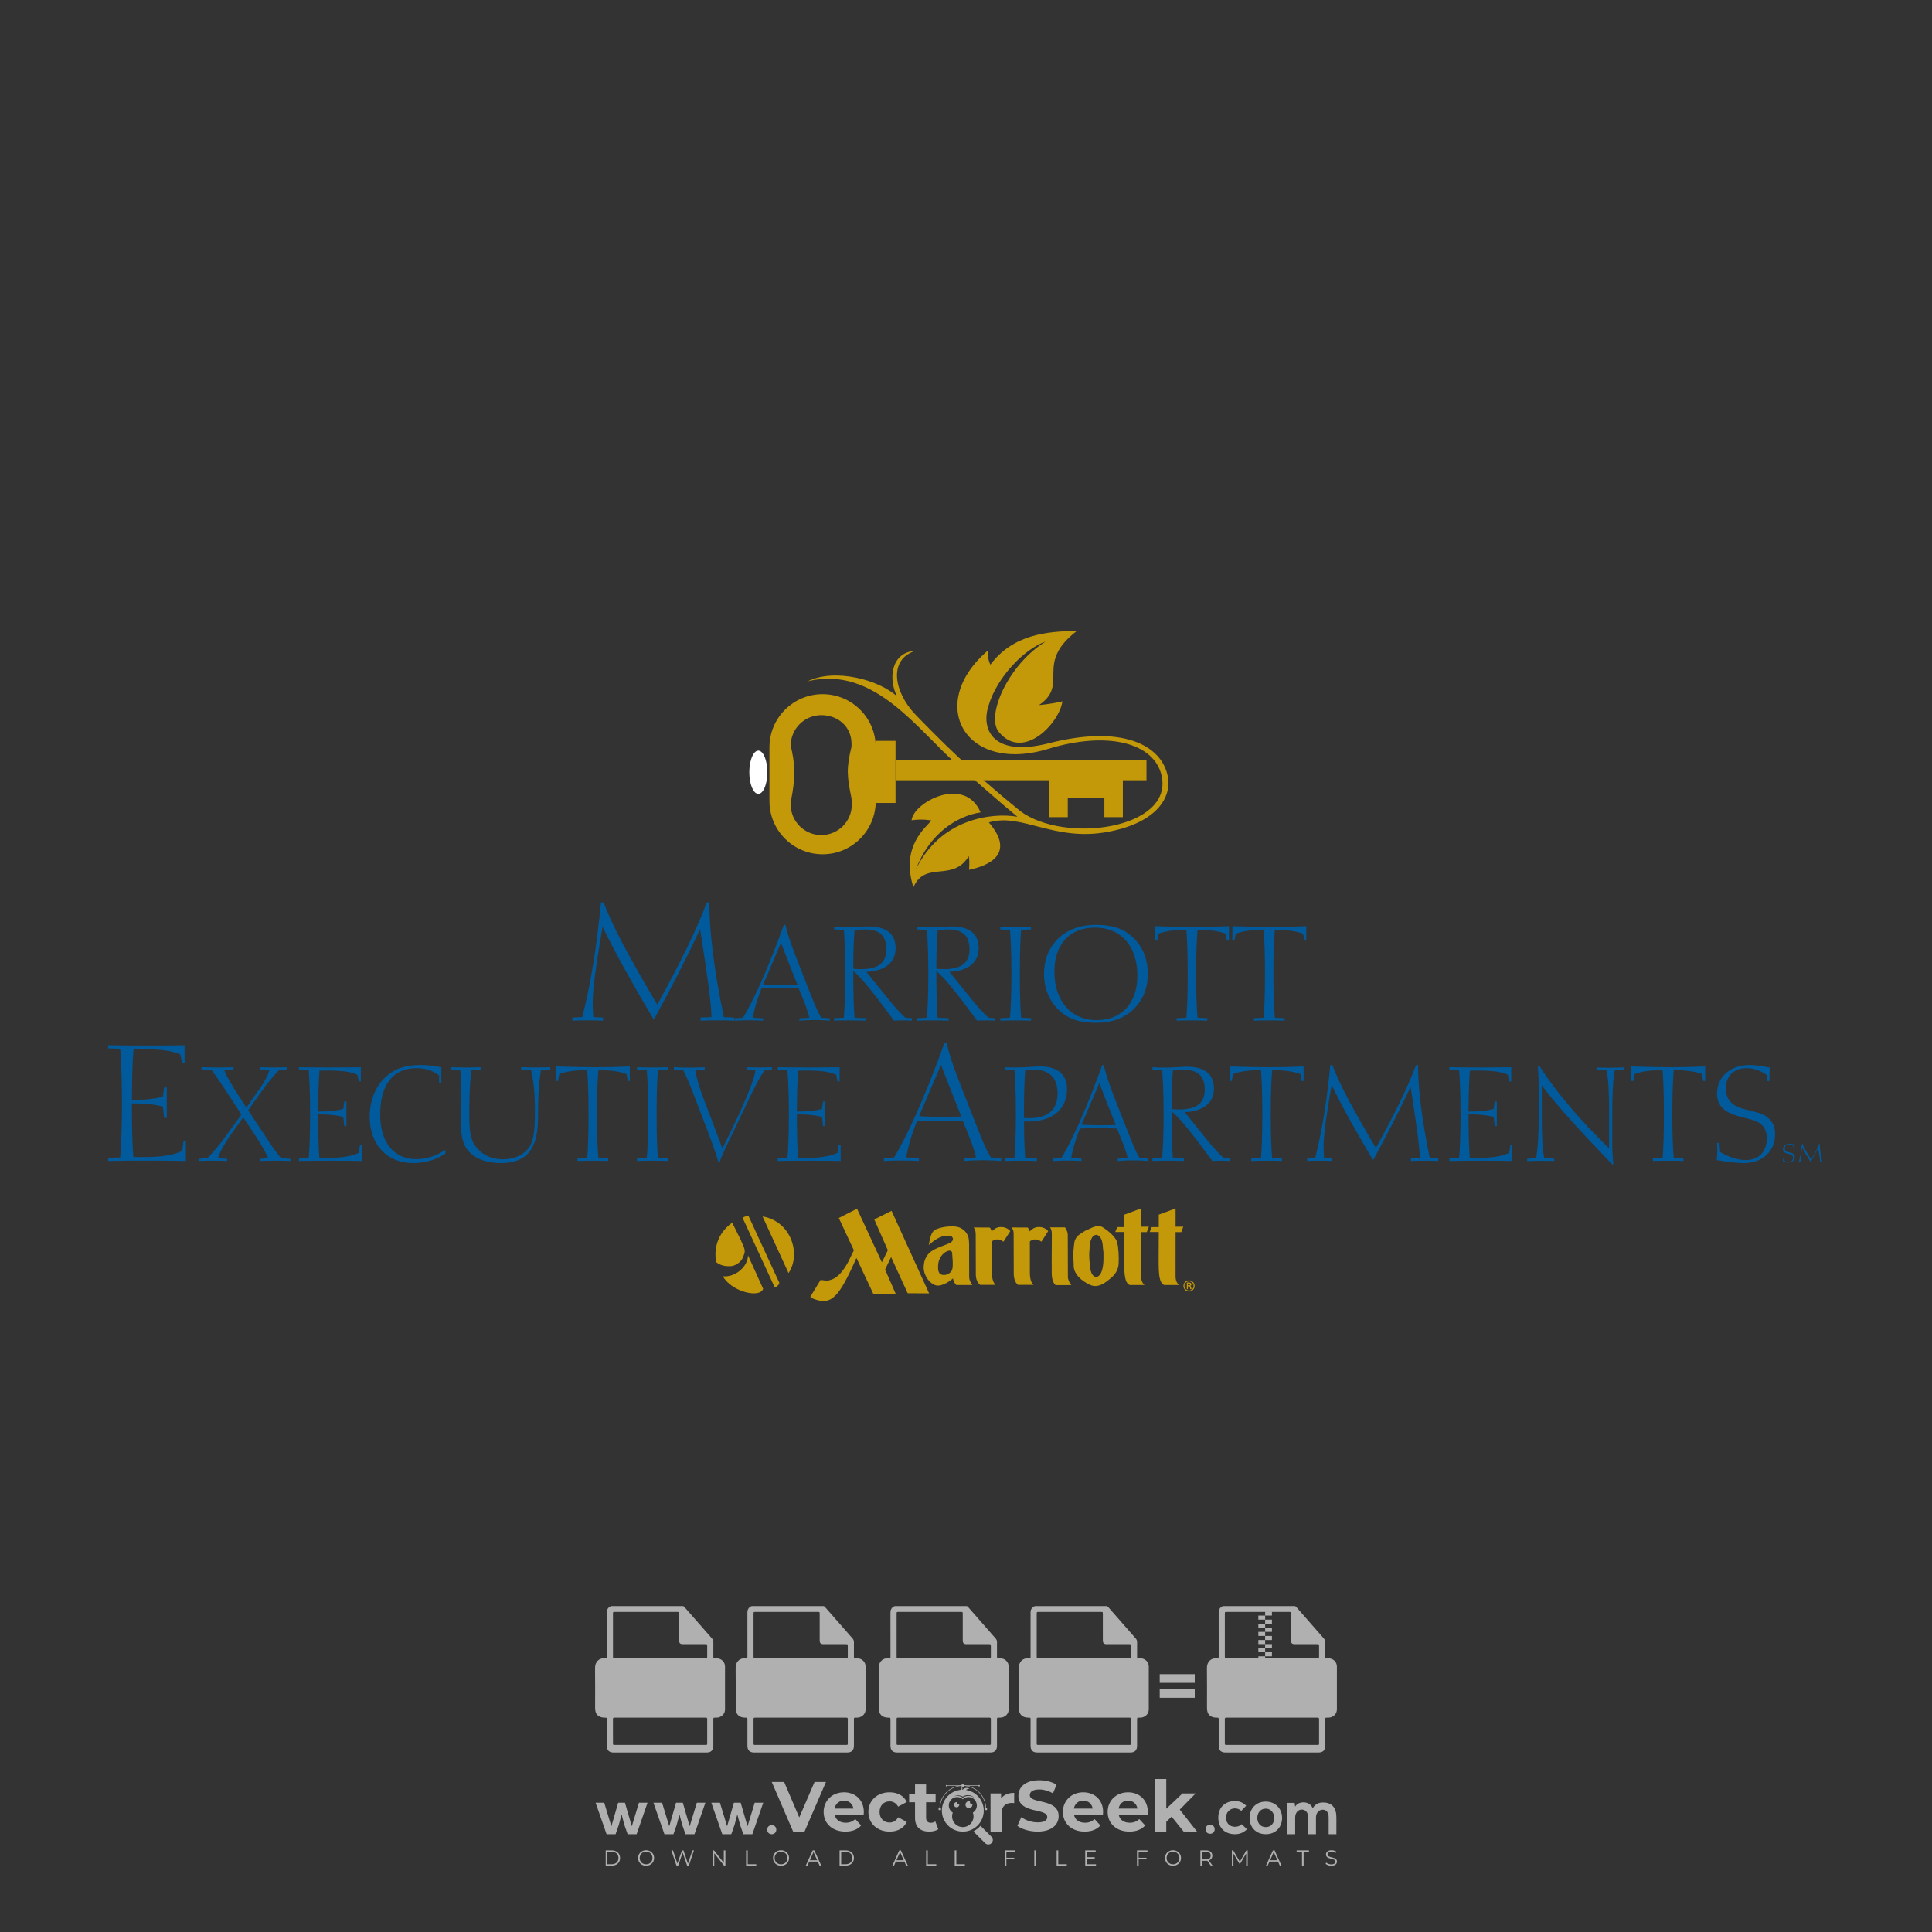 <?xml version="1.0" encoding="iso-8859-1"?>
<!-- Generator: Adobe Illustrator 24.3.0, SVG Export Plug-In . SVG Version: 6.00 Build 0)  -->
<svg version="1.1" id="Layer_1" xmlns="http://www.w3.org/2000/svg" xmlns:xlink="http://www.w3.org/1999/xlink" x="0px" y="0px"
	 viewBox="0 0 500 500" style="enable-background:new 0 0 500 500;" xml:space="preserve">
<rect x="0" y="0" width="500" height="500" fill="#333333" stroke="none"/>
<g id="watermark_1_">
	<g>
		<g id="watermark" style="opacity:0.61;">
			<g>
				<g>
					<g>
						<g>
							<polygon style="fill:#FFFFFF;" points="213.765,461.172 208.204,474.017 205.268,474.017 199.726,461.172 202.938,461.172 
								206.846,470.347 210.81,461.172 							"/>
						</g>
						<g>
							<path style="fill:#FFFFFF;" d="M223.507,469.741h-7.469c0.275,1.23,1.321,1.982,2.826,1.982c1.046,0,1.798-0.312,2.477-0.954
								l1.523,1.651c-0.917,1.046-2.294,1.597-4.074,1.597c-3.413,0-5.634-2.147-5.634-5.083c0-2.954,2.257-5.083,5.267-5.083
								c2.899,0,5.138,1.945,5.138,5.12C223.562,469.191,223.526,469.503,223.507,469.741 M216.002,468.071h4.863
								c-0.202-1.248-1.138-2.055-2.422-2.055C217.139,466.016,216.204,466.805,216.002,468.071"/>
						</g>
						<g>
							<path style="fill:#FFFFFF;" d="M224.735,468.934c0-2.973,2.294-5.083,5.505-5.083c2.074,0,3.707,0.899,4.423,2.514
								l-2.22,1.193c-0.532-0.936-1.321-1.358-2.221-1.358c-1.45,0-2.587,1.009-2.587,2.734c0,1.725,1.138,2.734,2.587,2.734
								c0.899,0,1.688-0.404,2.221-1.358l2.22,1.211c-0.716,1.578-2.349,2.495-4.423,2.495
								C227.029,474.017,224.735,471.907,224.735,468.934"/>
						</g>
						<g>
							<path style="fill:#FFFFFF;" d="M242.828,473.393c-0.587,0.422-1.45,0.624-2.331,0.624c-2.33,0-3.688-1.193-3.688-3.542
								v-4.055h-1.523v-2.202h1.523v-2.404h2.863v2.404h2.459v2.202h-2.459v4.019c0,0.844,0.458,1.303,1.229,1.303
								c0.422,0,0.844-0.128,1.156-0.367L242.828,473.393z"/>
						</g>
					</g>
					<g>
						<path style="fill:#FFFFFF;" d="M262.474,463.997v2.643c-0.238-0.018-0.422-0.037-0.642-0.037
							c-1.578,0-2.624,0.862-2.624,2.753v4.661h-2.863v-9.873h2.734v1.303C259.776,464.493,260.951,463.997,262.474,463.997"/>
					</g>
					<g>
						<path style="fill:#FFFFFF;" d="M263.299,472.53l1.009-2.239c1.083,0.789,2.697,1.339,4.239,1.339
							c1.762,0,2.477-0.587,2.477-1.376c0-2.404-7.469-0.752-7.469-5.524c0-2.184,1.762-4,5.413-4c1.615,0,3.267,0.385,4.459,1.138
							l-0.918,2.257c-1.193-0.679-2.422-1.009-3.56-1.009c-1.761,0-2.44,0.66-2.44,1.468c0,2.367,7.468,0.734,7.468,5.45
							c0,2.147-1.78,3.982-5.45,3.982C266.492,474.017,264.437,473.411,263.299,472.53"/>
					</g>
					<g>
						<path style="fill:#FFFFFF;" d="M285.428,469.741h-7.469c0.275,1.23,1.321,1.982,2.826,1.982c1.046,0,1.798-0.312,2.477-0.954
							l1.523,1.651c-0.918,1.046-2.294,1.597-4.074,1.597c-3.413,0-5.634-2.147-5.634-5.083c0-2.954,2.257-5.083,5.267-5.083
							c2.9,0,5.138,1.945,5.138,5.12C285.484,469.191,285.447,469.503,285.428,469.741 M277.923,468.071h4.863
							c-0.202-1.248-1.138-2.055-2.422-2.055C279.061,466.016,278.125,466.805,277.923,468.071"/>
					</g>
					<g>
						<path style="fill:#FFFFFF;" d="M297.007,469.741h-7.469c0.275,1.23,1.321,1.982,2.826,1.982c1.046,0,1.798-0.312,2.477-0.954
							l1.523,1.651c-0.918,1.046-2.294,1.597-4.074,1.597c-3.413,0-5.634-2.147-5.634-5.083c0-2.954,2.257-5.083,5.267-5.083
							c2.899,0,5.138,1.945,5.138,5.12C297.062,469.191,297.025,469.503,297.007,469.741 M289.501,468.071h4.863
							c-0.202-1.248-1.138-2.055-2.422-2.055C290.639,466.016,289.703,466.805,289.501,468.071"/>
					</g>
					<g>
						<polygon style="fill:#FFFFFF;" points="303.208,470.145 301.831,471.503 301.831,474.017 298.969,474.017 298.969,460.401 
							301.831,460.401 301.831,468.108 306.016,464.144 309.429,464.144 305.318,468.328 309.796,474.017 306.327,474.017 						"/>
					</g>
					<g>
						<path style="fill:#FFFFFF;" d="M256.601,475.359L256.601,475.359l-2.86-2.86c-0.435,0.508-0.953,0.943-1.534,1.284
							c-0.092,0.069-0.186,0.136-0.283,0.199l3.027,3.027c0.456,0.456,1.195,0.456,1.65,0
							C257.057,476.554,257.057,475.815,256.601,475.359"/>
					</g>
					<g>
						<path style="fill:#FFFFFF;" d="M249.984,463.244c0.221-0.173,0.495-0.281,0.797-0.281c0.042,0,0.083,0.002,0.124,0.006
							c-0.214-0.156-0.478-0.249-0.764-0.249c-0.395,0-0.744,0.18-0.981,0.458c-0.051,0-0.1,0.006-0.151,0.008
							c0.039-0.077,0.064-0.162,0.064-0.255c0-0.234-0.143-0.434-0.346-0.519c0.087,0.126,0.138,0.279,0.138,0.445
							c0,0.122-0.031,0.237-0.081,0.341c-2.811,0.201-5.03,2.539-5.03,5.4c0,2.993,2.426,5.42,5.42,5.42
							c2.993,0,5.42-2.426,5.42-5.42C254.595,465.879,252.593,463.635,249.984,463.244 M247.983,464.656
							c0.435,0,0.844,0.112,1.199,0.309c0.374-0.245,0.82-0.387,1.299-0.387c0.711,0,1.348,0.312,1.784,0.806
							c-0.435-0.379-1.004-0.61-1.627-0.61c-0.449,0-0.87,0.12-1.234,0.329c-0.079,0.046-0.156,0.096-0.229,0.15
							c-0.065-0.048-0.133-0.093-0.204-0.134c-0.369-0.219-0.8-0.344-1.26-0.344c-0.3,0-0.588,0.054-0.854,0.152
							C247.196,464.754,247.578,464.656,247.983,464.656 M251.772,469.098c0.115,0.305,0.181,0.634,0.181,0.979
							c0,1.534-1.244,2.777-2.778,2.777c-1.534,0-2.777-1.243-2.777-2.777c0-0.345,0.066-0.674,0.181-0.979
							c-0.62-0.382-1.035-1.064-1.035-1.846c0-1.197,0.971-2.168,2.168-2.168c0.565,0,1.078,0.218,1.463,0.572
							c0.386-0.354,0.899-0.572,1.464-0.572c1.197,0,2.168,0.971,2.168,2.168C252.807,468.034,252.392,468.716,251.772,469.098"/>
					</g>
					<g>
						<path style="fill:#FFFFFF;" d="M251.666,467.061c0,0.497-0.404,0.901-0.901,0.901c-0.497,0-0.901-0.404-0.901-0.901
							s0.404-0.901,0.901-0.901c0.101,0,0.197,0.017,0.287,0.047c-0.03,0.062-0.045,0.132-0.045,0.204
							c0,0.273,0.221,0.494,0.494,0.494c0.05,0,0.099-0.008,0.146-0.022C251.66,466.941,251.666,467,251.666,467.061"/>
					</g>
					<g>
						<path style="fill:#FFFFFF;" d="M248.255,467.061c0,0.376-0.305,0.681-0.681,0.681c-0.376,0-0.681-0.305-0.681-0.681
							s0.305-0.681,0.681-0.681c0.076,0,0.149,0.013,0.217,0.035c-0.023,0.047-0.034,0.1-0.034,0.155
							c0,0.206,0.167,0.374,0.374,0.374c0.038,0,0.075-0.006,0.11-0.017C248.25,466.97,248.255,467.015,248.255,467.061"/>
					</g>
					<g>
						<g>
							<g>
								<rect x="242.908" y="467.83" style="fill:#FFFFFF;" width="0.616" height="0.616"/>
							</g>
							<g>
								<rect x="254.827" y="467.83" style="fill:#FFFFFF;" width="0.616" height="0.616"/>
							</g>
							<g>
								<path style="fill:#FFFFFF;" d="M255.205,468.082h-0.14c0-3.248-2.642-5.89-5.89-5.89c-3.248,0-5.89,2.642-5.89,5.89h-0.14
									c0-1.611,0.627-3.125,1.766-4.264c1.139-1.139,2.653-1.766,4.264-1.766c1.611,0,3.125,0.627,4.264,1.766
									C254.578,464.957,255.205,466.471,255.205,468.082"/>
							</g>
						</g>
						<g>
							<rect x="248.868" y="461.814" style="fill:#FFFFFF;" width="0.616" height="0.616"/>
						</g>
						<g>
							<rect x="244.95" y="462.052" style="fill:#FFFFFF;" width="8.45" height="0.14"/>
						</g>
						<g>
							<path style="fill:#FFFFFF;" d="M245.174,462.15c0,0.108-0.088,0.196-0.196,0.196c-0.108,0-0.196-0.088-0.196-0.196
								c0-0.108,0.088-0.196,0.196-0.196C245.086,461.954,245.174,462.042,245.174,462.15"/>
						</g>
						<g>
							<path style="fill:#FFFFFF;" d="M253.596,462.15c0,0.108-0.088,0.196-0.196,0.196c-0.108,0-0.196-0.088-0.196-0.196
								c0-0.108,0.088-0.196,0.196-0.196C253.509,461.954,253.596,462.042,253.596,462.15"/>
						</g>
					</g>
				</g>
				<g>
					<path style="fill:#FFFFFF;" d="M314.356,473.409c0,1.559-2.364,1.559-2.364,0C311.993,471.851,314.356,471.851,314.356,473.409
						z"/>
				</g>
				<g>
					<g>
						<g>
							<path style="fill:#FFFFFF;" d="M161.739,466.549l1.772,6.088l1.855-6.088h2.215l-2.823,8.14h-2.33l-0.837-2.396l-0.722-2.708
								l-0.722,2.708l-0.837,2.396h-2.33l-2.839-8.14h2.231l1.855,6.088l1.756-6.088H161.739z"/>
						</g>
						<g>
							<path style="fill:#FFFFFF;" d="M176.713,466.549l1.772,6.088l1.855-6.088h2.215l-2.823,8.14h-2.33l-0.837-2.396l-0.722-2.708
								l-0.722,2.708l-0.837,2.396h-2.33l-2.839-8.14h2.231l1.855,6.088l1.756-6.088H176.713z"/>
						</g>
						<g>
							<path style="fill:#FFFFFF;" d="M191.687,466.549l1.772,6.088l1.855-6.088h2.215l-2.823,8.14h-2.33l-0.837-2.396l-0.722-2.708
								l-0.722,2.708l-0.837,2.396h-2.33l-2.839-8.14h2.231l1.855,6.088l1.756-6.088H191.687z"/>
						</g>
					</g>
					<g>
						<path style="fill:#FFFFFF;" d="M200.908,473.52c0,1.559-2.364,1.559-2.364,0C198.545,471.962,200.908,471.962,200.908,473.52z
							"/>
					</g>
					<g>
						<path style="fill:#FFFFFF;" d="M322.71,473.409c-0.935,0.919-1.919,1.28-3.117,1.28c-2.346,0-4.3-1.411-4.3-4.282
							s1.953-4.284,4.3-4.284c1.149,0,2.035,0.329,2.921,1.199l-1.264,1.329c-0.476-0.428-1.066-0.64-1.623-0.64
							c-1.346,0-2.33,0.985-2.33,2.396c0,1.542,1.05,2.362,2.297,2.362c0.64,0,1.28-0.18,1.772-0.672L322.71,473.409z"/>
					</g>
					<g>
						<path style="fill:#FFFFFF;" d="M331.805,470.472c0,2.33-1.591,4.217-4.217,4.217c-2.626,0-4.201-1.887-4.201-4.217
							c0-2.314,1.609-4.217,4.185-4.217C330.149,466.255,331.805,468.158,331.805,470.472z M325.389,470.472
							c0,1.231,0.739,2.38,2.199,2.38c1.46,0,2.199-1.149,2.199-2.38c0-1.215-0.854-2.396-2.199-2.396
							C326.144,468.077,325.389,469.258,325.389,470.472z"/>
					</g>
					<g>
						<path style="fill:#FFFFFF;" d="M338.572,474.689v-4.332c0-1.068-0.559-2.035-1.658-2.035c-1.082,0-1.722,0.967-1.722,2.035
							v4.332h-2.003v-8.107h1.855l0.148,0.985c0.426-0.82,1.362-1.116,2.133-1.116c0.969,0,1.937,0.394,2.396,1.51
							c0.723-1.149,1.658-1.478,2.708-1.478c2.297,0,3.43,1.412,3.43,3.84v4.365h-2.003v-4.365c0-1.066-0.442-1.97-1.526-1.97
							c-1.082,0-1.756,0.935-1.756,2.003v4.332H338.572z"/>
					</g>
				</g>
			</g>
		</g>
		<g style="opacity:0.61;">
			<g>
				<g>
					<path style="fill:#FFFFFF;" d="M345.988,431.299c-0.006-1.224-0.959-2.121-2.189-2.14c-0.924-0.014-0.832,0.12-0.834-0.867
						c-0.003-1.097-0.007-2.194,0.003-3.292c0.003-0.379-0.112-0.691-0.362-0.976c-2.342-2.668-4.678-5.342-7.019-8.011
						c-0.12-0.137-0.275-0.244-0.414-0.366c-6.214,0-12.427,0-18.641,0c-0.794,0.293-1.14,0.868-1.138,1.709
						c0.01,3.748,0.004,7.496,0.004,11.243c0,0.556-0.003,0.589-0.55,0.551c-1.497-0.102-2.516,0.986-2.497,2.492
						c0.044,3.476,0.013,6.953,0.014,10.429c0.001,1.58,0.867,2.443,2.45,2.449c0.582,0.002,0.582,0.002,0.582,0.6
						c0,2.219-0.001,4.438,0.001,6.657c0.001,1.192,0.58,1.771,1.768,1.771c8.013,0.001,16.027,0.001,24.04,0
						c1.168,0,1.755-0.583,1.757-1.745c0.002-2.256,0-4.512,0.001-6.768c0-0.512,0.002-0.511,0.52-0.515
						c0.271-0.002,0.541,0.008,0.809-0.058c0.996-0.246,1.69-1.044,1.694-2.069C346.003,438.696,346.005,434.997,345.988,431.299z
						 M317.537,417.162c5.337,0,10.674,0,16.01,0c0.548,0,0.554,0.007,0.554,0.561c0.001,2.243-0.001,4.486,0.001,6.73
						c0.001,0.811,0.249,1.059,1.06,1.059c1.91,0.001,3.821,0,5.731,0.001c0.458,0,0.479,0.021,0.481,0.483
						c0.003,0.887,0.002,1.775,0,2.662c-0.001,0.477-0.024,0.498-0.504,0.499c-3.895,0.001-7.79,0-11.684,0
						c-3.882,0-7.765,0-11.647,0c-0.55,0-0.552-0.001-0.552-0.561c-0.001-3.624-0.001-7.247,0-10.871
						C316.987,417.166,316.991,417.162,317.537,417.162z M340.822,451.579c-3.883,0.001-7.766,0-11.65,0c-3.871,0-7.742,0-11.613,0
						c-0.572,0-0.574-0.002-0.574-0.579c-0.001-1.997-0.001-3.994,0.001-5.991c0-0.464,0.023-0.486,0.478-0.487
						c7.803-0.001,15.607-0.001,23.41,0c0.478,0,0.499,0.02,0.499,0.503c0.002,1.997,0.001,3.994,0,5.991
						C341.375,451.574,341.37,451.579,340.822,451.579z"/>
				</g>
				<g>
					<g>
						<rect x="327.418" y="417.053" style="fill:#FFFFFF;" width="1.757" height="1.054"/>
					</g>
					<g>
						<rect x="325.662" y="418.107" style="fill:#FFFFFF;" width="1.757" height="1.054"/>
					</g>
					<g>
						<rect x="327.418" y="419.161" style="fill:#FFFFFF;" width="1.757" height="1.054"/>
					</g>
					<g>
						<rect x="325.662" y="420.215" style="fill:#FFFFFF;" width="1.757" height="1.054"/>
					</g>
					<g>
						<rect x="327.418" y="421.269" style="fill:#FFFFFF;" width="1.757" height="1.054"/>
					</g>
					<g>
						<rect x="325.662" y="422.323" style="fill:#FFFFFF;" width="1.757" height="1.054"/>
					</g>
					<g>
						<rect x="327.418" y="423.378" style="fill:#FFFFFF;" width="1.757" height="1.054"/>
					</g>
					<g>
						<rect x="325.662" y="424.432" style="fill:#FFFFFF;" width="1.757" height="1.054"/>
					</g>
					<g>
						<rect x="327.418" y="425.486" style="fill:#FFFFFF;" width="1.757" height="1.054"/>
					</g>
					<g>
						<rect x="325.662" y="426.54" style="fill:#FFFFFF;" width="1.757" height="1.054"/>
					</g>
					<g>
						<rect x="327.418" y="427.594" style="fill:#FFFFFF;" width="1.757" height="1.054"/>
					</g>
					<g>
						<rect x="325.662" y="428.648" style="fill:#FFFFFF;" width="1.757" height="1.054"/>
					</g>
				</g>
			</g>
			<g>
				<path style="fill:#FFFFFF;" d="M187.637,431.299c-0.006-1.224-0.959-2.121-2.189-2.14c-0.924-0.014-0.832,0.12-0.834-0.867
					c-0.003-1.097-0.007-2.194,0.003-3.292c0.003-0.379-0.112-0.691-0.362-0.976c-2.342-2.668-4.678-5.342-7.019-8.011
					c-0.12-0.137-0.275-0.244-0.414-0.366c-6.214,0-12.427,0-18.641,0c-0.794,0.293-1.14,0.868-1.138,1.709
					c0.01,3.748,0.004,7.496,0.004,11.243c0,0.556-0.003,0.589-0.55,0.551c-1.497-0.102-2.516,0.986-2.497,2.492
					c0.044,3.476,0.013,6.953,0.014,10.429c0.001,1.58,0.867,2.443,2.45,2.449c0.582,0.002,0.582,0.002,0.582,0.6
					c0,2.219-0.001,4.438,0.001,6.657c0.001,1.192,0.58,1.771,1.768,1.771c8.013,0.001,16.027,0.001,24.04,0
					c1.168,0,1.755-0.583,1.757-1.745c0.002-2.256,0-4.512,0.001-6.768c0-0.512,0.002-0.511,0.52-0.515
					c0.271-0.002,0.541,0.008,0.809-0.058c0.996-0.246,1.69-1.044,1.694-2.069C187.652,438.696,187.655,434.997,187.637,431.299z
					 M159.187,417.162c5.337,0,10.674,0,16.01,0c0.548,0,0.554,0.007,0.554,0.561c0.001,2.243-0.001,4.486,0.001,6.73
					c0.001,0.811,0.249,1.059,1.06,1.059c1.91,0.001,3.821,0,5.731,0.001c0.458,0,0.479,0.021,0.481,0.483
					c0.003,0.887,0.002,1.775,0,2.662c-0.001,0.477-0.024,0.498-0.504,0.499c-3.895,0.001-7.79,0-11.684,0
					c-3.882,0-7.765,0-11.647,0c-0.55,0-0.552-0.001-0.552-0.561c-0.001-3.624-0.001-7.247,0-10.871
					C158.636,417.166,158.64,417.162,159.187,417.162z M182.472,451.579c-3.883,0.001-7.766,0-11.65,0c-3.871,0-7.742,0-11.613,0
					c-0.572,0-0.574-0.002-0.574-0.579c-0.001-1.997-0.001-3.994,0.001-5.991c0-0.464,0.023-0.486,0.478-0.487
					c7.803-0.001,15.607-0.001,23.41,0c0.478,0,0.499,0.02,0.499,0.503c0.002,1.997,0.001,3.994,0,5.991
					C183.024,451.574,183.019,451.579,182.472,451.579z"/>
			</g>
			<g>
				<path style="fill:#FFFFFF;" d="M159.779,440.669v-7.897h2.779c0.375,0,0.726,0.061,1.053,0.182
					c0.327,0.121,0.612,0.292,0.855,0.513c0.242,0.221,0.434,0.483,0.573,0.789c0.14,0.305,0.21,0.642,0.21,1.009
					c0,0.375-0.07,0.715-0.21,1.02c-0.14,0.305-0.331,0.568-0.573,0.789c-0.243,0.221-0.528,0.392-0.855,0.513
					c-0.327,0.121-0.678,0.182-1.053,0.182h-1.29v2.901H159.779z M162.58,436.356c0.39,0,0.684-0.111,0.882-0.331
					c0.199-0.22,0.298-0.474,0.298-0.761c0-0.14-0.024-0.276-0.072-0.408c-0.048-0.132-0.121-0.248-0.221-0.347
					c-0.099-0.099-0.223-0.178-0.37-0.237c-0.147-0.059-0.32-0.089-0.518-0.089h-1.312v2.173H162.58z"/>
				<path style="fill:#FFFFFF;" d="M166.308,432.771h1.731l3.177,5.294h0.088l-0.088-1.522v-3.772h1.478v7.897h-1.566l-3.353-5.592
					h-0.088l0.088,1.522v4.07h-1.467V432.771z"/>
				<path style="fill:#FFFFFF;" d="M177.922,436.334h3.872c0.022,0.089,0.04,0.195,0.055,0.32c0.014,0.125,0.022,0.25,0.022,0.375
					c0,0.507-0.077,0.985-0.231,1.434c-0.154,0.449-0.397,0.849-0.728,1.202c-0.353,0.375-0.776,0.666-1.268,0.871
					c-0.493,0.206-1.055,0.309-1.688,0.309c-0.574,0-1.114-0.103-1.622-0.309c-0.507-0.206-0.948-0.492-1.323-0.86
					c-0.375-0.367-0.673-0.803-0.894-1.307c-0.221-0.504-0.331-1.053-0.331-1.649c0-0.595,0.11-1.145,0.331-1.649
					c0.221-0.504,0.518-0.939,0.894-1.307c0.375-0.367,0.816-0.654,1.323-0.86c0.507-0.206,1.048-0.309,1.622-0.309
					c0.64,0,1.211,0.11,1.715,0.331c0.504,0.221,0.935,0.526,1.296,0.915l-1.025,1.004c-0.258-0.272-0.544-0.48-0.861-0.623
					c-0.316-0.143-0.695-0.215-1.136-0.215c-0.361,0-0.703,0.065-1.026,0.193c-0.324,0.129-0.607,0.311-0.85,0.546
					c-0.242,0.235-0.436,0.52-0.579,0.855c-0.143,0.335-0.215,0.708-0.215,1.119c0,0.412,0.072,0.785,0.215,1.12
					c0.143,0.335,0.338,0.62,0.584,0.855c0.246,0.235,0.531,0.418,0.855,0.546c0.323,0.129,0.669,0.193,1.037,0.193
					c0.419,0,0.773-0.061,1.064-0.182c0.29-0.121,0.538-0.278,0.744-0.469c0.148-0.132,0.275-0.3,0.381-0.502
					c0.106-0.202,0.189-0.428,0.248-0.678h-2.482V436.334z"/>
			</g>
			<g>
				<path style="fill:#FFFFFF;" d="M224.019,431.299c-0.006-1.224-0.959-2.121-2.189-2.14c-0.924-0.014-0.832,0.12-0.834-0.867
					c-0.003-1.097-0.007-2.194,0.003-3.292c0.003-0.379-0.112-0.691-0.362-0.976c-2.342-2.668-4.678-5.342-7.019-8.011
					c-0.12-0.137-0.275-0.244-0.414-0.366c-6.214,0-12.427,0-18.641,0c-0.794,0.293-1.14,0.868-1.138,1.709
					c0.01,3.748,0.004,7.496,0.004,11.243c0,0.556-0.003,0.589-0.55,0.551c-1.497-0.102-2.516,0.986-2.497,2.492
					c0.044,3.476,0.013,6.953,0.014,10.429c0.001,1.58,0.867,2.443,2.45,2.449c0.582,0.002,0.582,0.002,0.582,0.6
					c0,2.219-0.001,4.438,0.001,6.657c0.001,1.192,0.58,1.771,1.768,1.771c8.013,0.001,16.027,0.001,24.04,0
					c1.168,0,1.755-0.583,1.757-1.745c0.002-2.256,0-4.512,0.001-6.768c0-0.512,0.002-0.511,0.52-0.515
					c0.271-0.002,0.541,0.008,0.809-0.058c0.997-0.246,1.69-1.044,1.694-2.069C224.034,438.696,224.036,434.997,224.019,431.299z
					 M195.568,417.162c5.337,0,10.674,0,16.01,0c0.548,0,0.554,0.007,0.554,0.561c0.001,2.243-0.001,4.486,0.001,6.73
					c0.001,0.811,0.249,1.059,1.06,1.059c1.91,0.001,3.821,0,5.731,0.001c0.458,0,0.479,0.021,0.481,0.483
					c0.003,0.887,0.002,1.775,0,2.662c-0.001,0.477-0.024,0.498-0.504,0.499c-3.895,0.001-7.79,0-11.684,0
					c-3.882,0-7.765,0-11.647,0c-0.55,0-0.552-0.001-0.552-0.561c-0.001-3.624-0.001-7.247,0-10.871
					C195.018,417.166,195.022,417.162,195.568,417.162z M218.854,451.579c-3.883,0.001-7.766,0-11.65,0c-3.871,0-7.742,0-11.613,0
					c-0.572,0-0.574-0.002-0.574-0.579c-0.001-1.997-0.001-3.994,0.001-5.991c0-0.464,0.023-0.486,0.478-0.487
					c7.803-0.001,15.607-0.001,23.41,0c0.478,0,0.499,0.02,0.499,0.503c0.002,1.997,0.001,3.994,0,5.991
					C219.406,451.574,219.401,451.579,218.854,451.579z"/>
			</g>
			<g>
				<path style="fill:#FFFFFF;" d="M205.111,432.771h1.699l2.967,7.897h-1.644l-0.651-1.886h-3.044l-0.651,1.886h-1.643
					L205.111,432.771z M206.997,437.415l-0.706-1.974l-0.287-0.96h-0.088l-0.287,0.96l-0.706,1.974H206.997z"/>
				<path style="fill:#FFFFFF;" d="M211.331,434.536c-0.125,0-0.245-0.024-0.359-0.072c-0.114-0.048-0.213-0.114-0.298-0.199
					c-0.084-0.084-0.151-0.182-0.198-0.292c-0.048-0.11-0.072-0.232-0.072-0.364s0.024-0.254,0.072-0.364
					c0.048-0.11,0.114-0.208,0.198-0.292c0.084-0.084,0.184-0.151,0.298-0.198c0.114-0.048,0.233-0.072,0.359-0.072
					c0.257,0,0.478,0.09,0.662,0.27c0.184,0.181,0.276,0.399,0.276,0.656s-0.092,0.476-0.276,0.656
					C211.809,434.446,211.589,434.536,211.331,434.536z M210.615,440.669v-5.404h1.445v5.404H210.615z"/>
			</g>
			<g>
				<path style="fill:#FFFFFF;" d="M261.044,431.299c-0.006-1.224-0.959-2.121-2.189-2.14c-0.924-0.014-0.832,0.12-0.834-0.867
					c-0.003-1.097-0.007-2.194,0.003-3.292c0.003-0.379-0.112-0.691-0.362-0.976c-2.342-2.668-4.678-5.342-7.019-8.011
					c-0.12-0.137-0.275-0.244-0.414-0.366c-6.214,0-12.427,0-18.641,0c-0.794,0.293-1.14,0.868-1.138,1.709
					c0.01,3.748,0.004,7.496,0.004,11.243c0,0.556-0.003,0.589-0.55,0.551c-1.497-0.102-2.516,0.986-2.497,2.492
					c0.044,3.476,0.013,6.953,0.014,10.429c0.001,1.58,0.867,2.443,2.45,2.449c0.582,0.002,0.582,0.002,0.582,0.6
					c0,2.219-0.001,4.438,0.001,6.657c0.001,1.192,0.58,1.771,1.768,1.771c8.013,0.001,16.027,0.001,24.04,0
					c1.168,0,1.755-0.583,1.757-1.745c0.002-2.256,0-4.512,0.001-6.768c0-0.512,0.002-0.511,0.52-0.515
					c0.271-0.002,0.541,0.008,0.809-0.058c0.996-0.246,1.69-1.044,1.694-2.069C261.059,438.696,261.061,434.997,261.044,431.299z
					 M232.593,417.162c5.337,0,10.674,0,16.01,0c0.548,0,0.554,0.007,0.554,0.561c0.001,2.243-0.001,4.486,0.001,6.73
					c0.001,0.811,0.249,1.059,1.06,1.059c1.91,0.001,3.821,0,5.731,0.001c0.458,0,0.479,0.021,0.481,0.483
					c0.003,0.887,0.002,1.775,0,2.662c-0.001,0.477-0.024,0.498-0.504,0.499c-3.895,0.001-7.79,0-11.684,0
					c-3.882,0-7.765,0-11.647,0c-0.55,0-0.552-0.001-0.552-0.561c-0.001-3.624-0.001-7.247,0-10.871
					C232.042,417.166,232.047,417.162,232.593,417.162z M255.878,451.579c-3.883,0.001-7.766,0-11.65,0c-3.871,0-7.742,0-11.613,0
					c-0.572,0-0.574-0.002-0.574-0.579c-0.001-1.997-0.001-3.994,0.001-5.991c0-0.464,0.023-0.486,0.478-0.487
					c7.803-0.001,15.607-0.001,23.41,0c0.478,0,0.499,0.02,0.499,0.503c0.002,1.997,0.001,3.994,0,5.991
					C256.431,451.574,256.426,451.579,255.878,451.579z"/>
			</g>
			<g>
				<path style="fill:#FFFFFF;" d="M236.361,440.845c-0.338,0-0.662-0.048-0.971-0.143c-0.309-0.095-0.592-0.239-0.849-0.43
					c-0.257-0.191-0.481-0.425-0.673-0.7c-0.191-0.276-0.342-0.597-0.452-0.965l1.401-0.551c0.103,0.397,0.283,0.726,0.54,0.987
					c0.257,0.261,0.596,0.392,1.015,0.392c0.154,0,0.303-0.02,0.447-0.061c0.143-0.04,0.272-0.099,0.386-0.176
					s0.204-0.175,0.27-0.292c0.066-0.118,0.099-0.254,0.099-0.408c0-0.147-0.026-0.279-0.077-0.397
					c-0.051-0.117-0.138-0.227-0.259-0.331c-0.121-0.103-0.28-0.202-0.475-0.298c-0.195-0.095-0.435-0.195-0.722-0.298l-0.485-0.176
					c-0.213-0.073-0.429-0.173-0.645-0.298c-0.217-0.125-0.413-0.276-0.59-0.452c-0.177-0.176-0.322-0.384-0.436-0.623
					c-0.114-0.239-0.171-0.509-0.171-0.81c0-0.309,0.06-0.597,0.182-0.866c0.121-0.268,0.294-0.503,0.518-0.706
					c0.224-0.202,0.492-0.36,0.805-0.474s0.66-0.171,1.042-0.171c0.397,0,0.74,0.053,1.031,0.16
					c0.291,0.107,0.537,0.243,0.739,0.408c0.202,0.165,0.366,0.348,0.491,0.546c0.125,0.199,0.217,0.386,0.276,0.563l-1.312,0.551
					c-0.074-0.221-0.208-0.419-0.402-0.596c-0.195-0.176-0.462-0.265-0.8-0.265c-0.324,0-0.592,0.075-0.805,0.226
					c-0.213,0.151-0.32,0.348-0.32,0.59c0,0.235,0.103,0.436,0.309,0.601c0.206,0.165,0.533,0.325,0.982,0.48l0.497,0.165
					c0.316,0.111,0.605,0.237,0.866,0.381c0.261,0.143,0.485,0.314,0.673,0.513c0.187,0.199,0.331,0.425,0.43,0.678
					c0.1,0.254,0.149,0.546,0.149,0.877c0,0.412-0.083,0.767-0.248,1.064c-0.165,0.298-0.377,0.542-0.634,0.734
					c-0.258,0.191-0.548,0.335-0.872,0.43C236.986,440.797,236.67,440.845,236.361,440.845z"/>
				<path style="fill:#FFFFFF;" d="M239.516,432.771h1.61l1.633,4.754l0.287,1.015h0.088l0.309-1.015l1.699-4.754h1.61l-2.879,7.897
					h-1.566L239.516,432.771z"/>
				<path style="fill:#FFFFFF;" d="M251.097,436.334h3.871c0.022,0.089,0.04,0.195,0.055,0.32c0.015,0.125,0.023,0.25,0.023,0.375
					c0,0.507-0.078,0.985-0.232,1.434c-0.154,0.449-0.397,0.849-0.728,1.202c-0.353,0.375-0.775,0.666-1.268,0.871
					c-0.493,0.206-1.055,0.309-1.688,0.309c-0.574,0-1.114-0.103-1.621-0.309c-0.507-0.206-0.949-0.492-1.324-0.86
					c-0.375-0.367-0.673-0.803-0.894-1.307c-0.22-0.504-0.331-1.053-0.331-1.649c0-0.595,0.11-1.145,0.331-1.649
					c0.221-0.504,0.518-0.939,0.894-1.307c0.375-0.367,0.816-0.654,1.324-0.86c0.507-0.206,1.047-0.309,1.621-0.309
					c0.64,0,1.211,0.11,1.715,0.331c0.504,0.221,0.936,0.526,1.296,0.915l-1.026,1.004c-0.257-0.272-0.544-0.48-0.861-0.623
					c-0.316-0.143-0.694-0.215-1.136-0.215c-0.36,0-0.702,0.065-1.026,0.193c-0.323,0.129-0.607,0.311-0.849,0.546
					c-0.243,0.235-0.436,0.52-0.579,0.855c-0.143,0.335-0.215,0.708-0.215,1.119c0,0.412,0.072,0.785,0.215,1.12
					c0.143,0.335,0.338,0.62,0.585,0.855c0.246,0.235,0.531,0.418,0.854,0.546c0.324,0.129,0.669,0.193,1.037,0.193
					c0.419,0,0.774-0.061,1.064-0.182c0.29-0.121,0.539-0.278,0.745-0.469c0.147-0.132,0.274-0.3,0.38-0.502
					c0.107-0.202,0.189-0.428,0.248-0.678h-2.482V436.334z"/>
			</g>
			<g>
				<path style="fill:#FFFFFF;" d="M297.3,431.299c-0.006-1.224-0.959-2.121-2.189-2.14c-0.924-0.014-0.832,0.12-0.834-0.867
					c-0.003-1.097-0.007-2.194,0.003-3.292c0.003-0.379-0.112-0.691-0.362-0.976c-2.342-2.668-4.678-5.342-7.019-8.011
					c-0.12-0.137-0.275-0.244-0.414-0.366c-6.214,0-12.427,0-18.641,0c-0.794,0.293-1.14,0.868-1.138,1.709
					c0.01,3.748,0.004,7.496,0.004,11.243c0,0.556-0.003,0.589-0.55,0.551c-1.497-0.102-2.516,0.986-2.497,2.492
					c0.044,3.476,0.013,6.953,0.014,10.429c0.001,1.58,0.867,2.443,2.45,2.449c0.582,0.002,0.582,0.002,0.582,0.6
					c0,2.219-0.001,4.438,0.001,6.657c0.001,1.192,0.58,1.771,1.768,1.771c8.013,0.001,16.027,0.001,24.04,0
					c1.168,0,1.755-0.583,1.757-1.745c0.002-2.256,0-4.512,0.001-6.768c0-0.512,0.002-0.511,0.52-0.515
					c0.271-0.002,0.541,0.008,0.809-0.058c0.996-0.246,1.69-1.044,1.694-2.069C297.315,438.696,297.318,434.997,297.3,431.299z
					 M268.85,417.162c5.337,0,10.674,0,16.01,0c0.548,0,0.554,0.007,0.554,0.561c0.001,2.243-0.001,4.486,0.001,6.73
					c0.001,0.811,0.249,1.059,1.06,1.059c1.91,0.001,3.821,0,5.731,0.001c0.458,0,0.479,0.021,0.481,0.483
					c0.003,0.887,0.002,1.775,0,2.662c-0.001,0.477-0.024,0.498-0.504,0.499c-3.895,0.001-7.79,0-11.684,0
					c-3.882,0-7.765,0-11.647,0c-0.55,0-0.552-0.001-0.552-0.561c-0.001-3.624-0.001-7.247,0-10.871
					C268.299,417.166,268.303,417.162,268.85,417.162z M292.135,451.579c-3.883,0.001-7.766,0-11.65,0c-3.871,0-7.742,0-11.613,0
					c-0.572,0-0.574-0.002-0.574-0.579c-0.001-1.997-0.001-3.994,0.001-5.991c0-0.464,0.023-0.486,0.478-0.487
					c7.803-0.001,15.607-0.001,23.41,0c0.478,0,0.499,0.02,0.499,0.503c0.001,1.997,0.001,3.994,0,5.991
					C292.687,451.574,292.682,451.579,292.135,451.579z"/>
			</g>
			<g>
				<path style="fill:#FFFFFF;" d="M272.966,434.183v1.831h3.165v1.412h-3.165v1.831h3.518v1.412h-5.007v-7.897h5.007v1.412H272.966
					z"/>
				<path style="fill:#FFFFFF;" d="M277.852,440.669v-7.897h2.779c0.375,0,0.726,0.061,1.053,0.182
					c0.327,0.121,0.612,0.292,0.855,0.513c0.243,0.221,0.434,0.483,0.574,0.789c0.14,0.305,0.209,0.642,0.209,1.009
					c0,0.375-0.07,0.715-0.209,1.02c-0.14,0.305-0.331,0.568-0.574,0.789c-0.243,0.221-0.528,0.392-0.855,0.513
					c-0.327,0.121-0.678,0.182-1.053,0.182h-1.29v2.901H277.852z M280.653,436.356c0.389,0,0.684-0.111,0.882-0.331
					c0.199-0.22,0.298-0.474,0.298-0.761c0-0.14-0.024-0.276-0.072-0.408c-0.048-0.132-0.121-0.248-0.221-0.347
					c-0.099-0.099-0.222-0.178-0.37-0.237c-0.147-0.059-0.32-0.089-0.518-0.089h-1.312v2.173H280.653z"/>
				<path style="fill:#FFFFFF;" d="M286.797,440.845c-0.338,0-0.662-0.048-0.971-0.143c-0.309-0.095-0.592-0.239-0.849-0.43
					c-0.257-0.191-0.482-0.425-0.673-0.7c-0.191-0.276-0.342-0.597-0.452-0.965l1.401-0.551c0.103,0.397,0.283,0.726,0.541,0.987
					c0.257,0.261,0.595,0.392,1.015,0.392c0.154,0,0.303-0.02,0.447-0.061c0.143-0.04,0.272-0.099,0.386-0.176
					c0.114-0.077,0.204-0.175,0.27-0.292c0.066-0.118,0.1-0.254,0.1-0.408c0-0.147-0.026-0.279-0.077-0.397
					c-0.051-0.117-0.138-0.227-0.259-0.331c-0.121-0.103-0.279-0.202-0.474-0.298c-0.195-0.095-0.436-0.195-0.723-0.298
					l-0.485-0.176c-0.213-0.073-0.428-0.173-0.645-0.298c-0.217-0.125-0.414-0.276-0.59-0.452c-0.176-0.176-0.322-0.384-0.436-0.623
					c-0.114-0.239-0.171-0.509-0.171-0.81c0-0.309,0.061-0.597,0.182-0.866c0.121-0.268,0.294-0.503,0.518-0.706
					c0.224-0.202,0.493-0.36,0.805-0.474c0.312-0.114,0.66-0.171,1.042-0.171c0.397,0,0.741,0.053,1.031,0.16
					c0.29,0.107,0.537,0.243,0.739,0.408c0.202,0.165,0.365,0.348,0.491,0.546c0.125,0.199,0.217,0.386,0.276,0.563l-1.312,0.551
					c-0.074-0.221-0.208-0.419-0.403-0.596c-0.195-0.176-0.462-0.265-0.799-0.265c-0.324,0-0.592,0.075-0.805,0.226
					c-0.213,0.151-0.32,0.348-0.32,0.59c0,0.235,0.103,0.436,0.309,0.601c0.206,0.165,0.533,0.325,0.982,0.48l0.496,0.165
					c0.316,0.111,0.605,0.237,0.866,0.381c0.261,0.143,0.485,0.314,0.673,0.513c0.187,0.199,0.331,0.425,0.43,0.678
					c0.099,0.254,0.149,0.546,0.149,0.877c0,0.412-0.083,0.767-0.248,1.064c-0.165,0.298-0.377,0.542-0.634,0.734
					c-0.258,0.191-0.548,0.335-0.872,0.43C287.422,440.797,287.105,440.845,286.797,440.845z"/>
			</g>
			<g>
				<path style="fill:#FFFFFF;" d="M321.394,439.168l4.004-4.985h-3.827v-1.412h5.559v1.5l-3.96,4.985h4.004v1.412h-5.779V439.168z"
					/>
				<path style="fill:#FFFFFF;" d="M328.409,432.771h1.489v7.897h-1.489V432.771z"/>
				<path style="fill:#FFFFFF;" d="M331.486,440.669v-7.897h2.779c0.375,0,0.726,0.061,1.053,0.182
					c0.327,0.121,0.612,0.292,0.855,0.513s0.434,0.483,0.574,0.789c0.14,0.305,0.209,0.642,0.209,1.009
					c0,0.375-0.07,0.715-0.209,1.02c-0.14,0.305-0.331,0.568-0.574,0.789c-0.243,0.221-0.528,0.392-0.855,0.513
					c-0.327,0.121-0.678,0.182-1.053,0.182h-1.29v2.901H331.486z M334.288,436.356c0.389,0,0.684-0.111,0.882-0.331
					c0.199-0.22,0.298-0.474,0.298-0.761c0-0.14-0.024-0.276-0.072-0.408c-0.048-0.132-0.121-0.248-0.221-0.347
					c-0.099-0.099-0.222-0.178-0.37-0.237c-0.147-0.059-0.32-0.089-0.518-0.089h-1.312v2.173H334.288z"/>
			</g>
		</g>
		<g style="opacity:0.61;">
			<path style="fill:#FFFFFF;" d="M300.133,433.27h9.067v2.242h-9.067V433.27z M300.133,437.136h9.067v2.243h-9.067V437.136z"/>
		</g>
	</g>
	<g style="opacity:0.61;">
		<path style="fill:#FFFFFF;" d="M156.756,478.878h1.607c1.263,0,2.114,0.812,2.114,1.974c0,1.161-0.851,1.973-2.114,1.973h-1.607
			V478.878z M158.34,482.464c1.049,0,1.725-0.665,1.725-1.612c0-0.947-0.677-1.613-1.725-1.613h-1.167v3.225H158.34z"/>
		<path style="fill:#FFFFFF;" d="M165.139,480.851c0-1.15,0.879-2.007,2.075-2.007c1.184,0,2.069,0.851,2.069,2.007
			c0,1.156-0.885,2.007-2.069,2.007C166.019,482.858,165.139,482.002,165.139,480.851z M168.866,480.851
			c0-0.942-0.705-1.635-1.652-1.635c-0.953,0-1.663,0.693-1.663,1.635c0,0.941,0.71,1.635,1.663,1.635
			C168.162,482.486,168.866,481.793,168.866,480.851z"/>
		<path style="fill:#FFFFFF;" d="M179.596,478.878l-1.331,3.947h-0.44l-1.156-3.366l-1.161,3.366h-0.434l-1.331-3.947h0.429
			l1.139,3.394l1.178-3.394h0.389l1.161,3.411l1.156-3.411H179.596z"/>
		<path style="fill:#FFFFFF;" d="M187.731,478.878v3.947h-0.344l-2.537-3.202v3.202h-0.417v-3.947h0.344l2.543,3.203v-3.203H187.731
			z"/>
		<path style="fill:#FFFFFF;" d="M193.093,478.878h0.417v3.586h2.21v0.361h-2.627V478.878z"/>
		<path style="fill:#FFFFFF;" d="M200.061,480.851c0-1.15,0.879-2.007,2.075-2.007c1.184,0,2.069,0.851,2.069,2.007
			c0,1.156-0.885,2.007-2.069,2.007C200.941,482.858,200.061,482.002,200.061,480.851z M203.788,480.851
			c0-0.942-0.705-1.635-1.652-1.635c-0.953,0-1.663,0.693-1.663,1.635c0,0.941,0.71,1.635,1.663,1.635
			C203.083,482.486,203.788,481.793,203.788,480.851z"/>
		<path style="fill:#FFFFFF;" d="M211.636,481.77h-2.199l-0.474,1.054h-0.434l1.804-3.947h0.412l1.804,3.947h-0.44L211.636,481.77z
			 M211.484,481.432l-0.947-2.12l-0.947,2.12H211.484z"/>
		<path style="fill:#FFFFFF;" d="M217.28,478.878h1.607c1.263,0,2.114,0.812,2.114,1.974c0,1.161-0.851,1.973-2.114,1.973h-1.607
			V478.878z M218.864,482.464c1.049,0,1.725-0.665,1.725-1.612c0-0.947-0.677-1.613-1.725-1.613h-1.167v3.225H218.864z"/>
		<path style="fill:#FFFFFF;" d="M234.041,481.77h-2.199l-0.474,1.054h-0.434l1.804-3.947h0.412l1.804,3.947h-0.44L234.041,481.77z
			 M233.889,481.432l-0.947-2.12l-0.947,2.12H233.889z"/>
		<path style="fill:#FFFFFF;" d="M239.685,478.878h0.417v3.586h2.21v0.361h-2.627V478.878z"/>
		<path style="fill:#FFFFFF;" d="M247.082,478.878h0.417v3.586h2.21v0.361h-2.627V478.878z"/>
		<path style="fill:#FFFFFF;" d="M260.449,479.239v1.551h2.041v0.361h-2.041v1.675h-0.417v-3.947h2.706v0.361H260.449z"/>
		<path style="fill:#FFFFFF;" d="M267.678,478.878h0.417v3.947h-0.417V478.878z"/>
		<path style="fill:#FFFFFF;" d="M273.456,478.878h0.417v3.586h2.21v0.361h-2.627V478.878z"/>
		<path style="fill:#FFFFFF;" d="M283.644,482.464v0.361h-2.791v-3.947h2.706v0.361h-2.289v1.404h2.041v0.355h-2.041v1.466H283.644z
			"/>
		<path style="fill:#FFFFFF;" d="M294.672,479.239v1.551h2.041v0.361h-2.041v1.675h-0.417v-3.947h2.706v0.361H294.672z"/>
		<path style="fill:#FFFFFF;" d="M301.5,480.851c0-1.15,0.879-2.007,2.075-2.007c1.184,0,2.069,0.851,2.069,2.007
			c0,1.156-0.885,2.007-2.069,2.007C302.379,482.858,301.5,482.002,301.5,480.851z M305.226,480.851
			c0-0.942-0.705-1.635-1.652-1.635c-0.953,0-1.663,0.693-1.663,1.635c0,0.941,0.71,1.635,1.663,1.635
			C304.522,482.486,305.226,481.793,305.226,480.851z"/>
		<path style="fill:#FFFFFF;" d="M313.351,482.825l-0.902-1.269c-0.102,0.011-0.203,0.017-0.316,0.017h-1.06v1.252h-0.417v-3.947
			h1.477c1.004,0,1.613,0.507,1.613,1.353c0,0.62-0.327,1.054-0.902,1.24l0.964,1.353H313.351z M313.328,480.231
			c0-0.632-0.417-0.992-1.207-0.992h-1.048v1.979h1.048C312.911,481.218,313.328,480.851,313.328,480.231z"/>
		<path style="fill:#FFFFFF;" d="M322.907,478.878v3.947h-0.4v-3.158l-1.551,2.656h-0.197l-1.551-2.639v3.14h-0.4v-3.947h0.344
			l1.714,2.926l1.697-2.926H322.907z"/>
		<path style="fill:#FFFFFF;" d="M330.744,481.77h-2.199l-0.473,1.054h-0.434l1.804-3.947h0.411l1.804,3.947h-0.44L330.744,481.77z
			 M330.592,481.432l-0.947-2.12l-0.947,2.12H330.592z"/>
		<path style="fill:#FFFFFF;" d="M336.957,479.239h-1.387v-0.361h3.192v0.361h-1.387v3.586h-0.417V479.239z"/>
		<path style="fill:#FFFFFF;" d="M343.063,482.346l0.164-0.321c0.282,0.276,0.784,0.479,1.302,0.479c0.739,0,1.06-0.31,1.06-0.699
			c0-1.083-2.43-0.417-2.43-1.877c0-0.581,0.451-1.083,1.455-1.083c0.446,0,0.908,0.13,1.224,0.35l-0.141,0.333
			c-0.338-0.22-0.733-0.327-1.083-0.327c-0.722,0-1.043,0.321-1.043,0.716c0,1.083,2.43,0.429,2.43,1.866
			c0,0.581-0.462,1.077-1.472,1.077C343.937,482.858,343.356,482.65,343.063,482.346z"/>
	</g>
</g>
<g>
</g>
<g>
	<path style="fill-rule:evenodd;clip-rule:evenodd;fill:#C39809;" d="M226.641,207.326c0,7.596-6.159,13.756-13.756,13.756
		c-7.596,0-13.755-6.16-13.755-13.756V193.4c0-7.598,6.159-13.755,13.755-13.755c7.597,0,13.756,6.158,13.756,13.755V207.326
		L226.641,207.326z M220.372,192.468c0-4.368-3.461-7.389-7.829-7.389c-4.368,0-7.909,3.541-7.909,7.909
		c0.131,0.53,0.248,1.046,0.351,1.551c0.895,4.366,0.694,7.6-0.192,12.23c-0.07,0.368-0.08,1.058-0.159,1.439
		c0,4.368,3.541,7.909,7.909,7.909c4.368,0,7.909-3.541,7.909-7.909l-0.08-1.598c-1.198-5.753-1.358-7.87,0-13.343V192.468
		L220.372,192.468z"/>
	<polygon style="fill-rule:evenodd;clip-rule:evenodd;fill:#C39809;" points="231.764,191.73 226.726,191.73 226.726,207.807 
		231.764,207.807 231.764,191.73 	"/>
	<polygon style="fill-rule:evenodd;clip-rule:evenodd;fill:#C39809;" points="276.34,211.478 271.559,211.478 271.559,200.835 
		276.34,200.835 276.34,211.478 	"/>
	<polygon style="fill-rule:evenodd;clip-rule:evenodd;fill:#C39809;" points="290.593,211.478 285.812,211.478 285.812,200.835 
		290.593,200.835 290.593,211.478 	"/>
	<polygon style="fill-rule:evenodd;clip-rule:evenodd;fill:#C39809;" points="287.842,206.45 274.666,206.45 274.666,201.331 
		287.842,201.331 287.842,206.45 	"/>
	<path style="fill-rule:evenodd;clip-rule:evenodd;fill:#FFFFFF;" d="M196.254,205.454c1.288,0,2.332-2.506,2.332-5.596
		c0-3.091-1.043-5.596-2.332-5.596c-1.288,0-2.332,2.505-2.332,5.596C193.922,202.948,194.966,205.454,196.254,205.454
		L196.254,205.454z"/>
	<polygon style="fill-rule:evenodd;clip-rule:evenodd;fill:#C39809;" points="296.707,196.698 231.863,196.698 231.863,201.926 
		296.707,201.926 296.707,196.698 	"/>
	<path style="fill-rule:evenodd;clip-rule:evenodd;fill:#C39809;" d="M237.031,224.989c6.337-13.06,19.559-14.774,26.282-13.611
		c-4.406-3.607-9.181-7.888-15.129-13.06c-10.577-9.197-21.854-26.25-39.145-22.005c7.076-3.468,18.456-0.365,23.111,3.903
		c-2.25-4.375-1.68-11.381,4.733-11.788c-7.173,2.326-5.444,10.859,0.116,16.587c5.862,6.04,13.8,14.137,27.025,24.877
		c11.412,8.567,39.658,4.677,36.604-9.133c-1.884-8.518-13.958-11.653-29.298-6.966c-21.669,6.622-31.809-11.767-15.559-25.53
		c0,0-0.377,2.028,0.545,3.756c5.722-7.671,14.4-8.709,22.353-8.711c-11.101,8.497-1.796,13.725-9.765,19.159
		c0,0,2.911-0.214,6.046-0.959c-0.797,5.682-10.203,15.586-16.473,7.896c-3.407-4.178,2.508-17.497,12.141-23.381
		c-5.306,1.814-12.607,9.02-14.838,16.778c-1.843,5.82,0.998,13.238,15.553,9.576c18.948-4.869,29.241,0.329,30.893,8.528
		c1.044,5.173-2.498,11.96-15.541,14.387c-13.9,2.587-22.261-5-30.775-2.457c7.987,9.328-2.554,11.709-5.131,12.272
		c0,0,0.217-1.992-0.059-3.546c-4.158,6.891-11.263,1.017-14.326,8.051c-3.471-10.698,3.525-15.707,4.654-17.276
		c0,0-2.272-0.47-5.13-0.05c0.451-4.636,13.72-11.736,17.858-2.037C247.828,211.153,240.587,215.55,237.031,224.989L237.031,224.989
		z"/>
	<path style="fill-rule:evenodd;clip-rule:evenodd;fill:#005A9C;" d="M28,299.661l3.108-0.126c0.252-2.772,0.462-7.435,0.462-14.03
		c0-6.888-0.252-11.593-0.462-14.071L28,271.308v-0.798c3.276,0.042,6.552,0.083,9.829,0.083c3.318,0,6.636-0.042,9.954-0.083v4.536
		h-0.672l-0.42-2.142c-2.059-0.965-5.082-1.344-9.073-1.344c-0.966,0-1.974,0-3.066,0.042c-0.252,2.898-0.378,7.266-0.42,13.062
		c3.234,0,5.922-0.251,8.022-0.84l0.336-2.395h0.672v7.897h-0.672l-0.336-2.94c-2.142-0.587-4.788-0.84-8.022-0.84
		c0,5.922,0.126,10.585,0.378,13.861c0.924,0.043,1.806,0.043,2.688,0.043c4.452,0,7.729-0.463,9.954-1.639l0.336-2.478h0.63v5.124
		c-3.403-0.083-6.762-0.083-10.123-0.083c-3.36,0-6.679,0-9.997,0.083V299.661L28,299.661z"/>
	<path style="fill-rule:evenodd;clip-rule:evenodd;fill:#005A9C;" d="M51.378,299.914l2.279-0.204
		c1.224-1.157,3.062-3.265,5.307-6.396l3.504-4.865l-3.674-5.646c-1.463-2.246-2.79-4.219-4.014-5.852l-2.654-0.204v-0.545
		c1.429,0.034,2.824,0.069,4.219,0.069c1.395,0,2.756-0.034,4.116-0.069v0.545l-2.449,0.204c0.782,1.871,1.939,3.81,3.333,5.954
		l2.416,3.742l1.872-2.654c2.007-2.858,3.572-5.035,4.082-7.042l-2.416-0.204v-0.545c1.157,0.034,2.314,0.069,3.504,0.069
		c1.157,0,2.348-0.034,3.572-0.069v0.545l-2.177,0.204c-1.327,1.362-2.926,3.3-4.729,5.818l-3.231,4.558l4.49,6.805
		c1.259,1.905,2.517,3.81,3.98,5.579l2.45,0.204v0.544c-1.226-0.067-2.518-0.067-3.811-0.067c-1.326,0-2.653,0-4.048,0.067v-0.544
		l2.075-0.204c-0.714-1.666-1.701-3.47-2.994-5.374l-3.436-5.172l-2.314,3.233c-2.381,3.265-3.776,5.715-4.184,7.314l2.347,0.204
		v0.544c-1.293-0.067-2.552-0.067-3.81-0.067c-1.226,0-2.416,0-3.606,0.067V299.914L51.378,299.914z"/>
	<path style="fill-rule:evenodd;clip-rule:evenodd;fill:#005A9C;" d="M77.369,299.813l2.517-0.102
		c0.205-2.246,0.375-6.022,0.375-11.362c0-5.58-0.204-9.39-0.375-11.397l-2.517-0.102v-0.647c2.654,0.034,5.307,0.069,7.96,0.069
		c2.688,0,5.375-0.034,8.063-0.069v3.675h-0.544l-0.34-1.736c-1.667-0.782-4.116-1.088-7.349-1.088c-0.782,0-1.598,0-2.483,0.034
		c-0.204,2.347-0.306,5.885-0.34,10.581c2.62,0,4.797-0.204,6.498-0.682l0.272-1.938h0.544v6.395h-0.544l-0.272-2.381
		c-1.735-0.476-3.878-0.68-6.498-0.68c0,4.797,0.102,8.572,0.306,11.226c0.749,0.034,1.463,0.034,2.178,0.034
		c3.607,0,6.259-0.374,8.063-1.327l0.272-2.007h0.51v4.15c-2.755-0.067-5.477-0.067-8.199-0.067c-2.722,0-5.409,0-8.097,0.067
		V299.813L77.369,299.813z"/>
	<path style="fill-rule:evenodd;clip-rule:evenodd;fill:#005A9C;" d="M106.966,301.004c-6.838,0-11.294-4.763-11.294-12.078
		c0-3.912,1.428-7.518,3.708-9.797c2.449-2.484,5.409-3.505,9.424-3.505c1.599,0,3.402,0.204,5.409,0.578v4.016h-0.579v-1.905
		c-1.633-1.259-3.539-1.871-5.818-1.871c-6.056,0-9.424,4.252-9.424,12.008c0,7.247,3.64,11.533,9.288,11.533
		c2.688,0,5.137-0.782,7.586-2.415v0.986C112.817,300.187,109.96,301.004,106.966,301.004L106.966,301.004z"/>
	<path style="fill-rule:evenodd;clip-rule:evenodd;fill:#005A9C;" d="M116.593,276.849v-0.647c1.293,0.034,2.552,0.069,3.844,0.069
		c1.327,0,2.62-0.034,3.947-0.069v0.647l-2.416,0.102c-0.476,4.559-0.51,8.098-0.51,10.717c0,0.306,0,0.612,0,0.918
		c0,3.776,0.204,6.463,1.905,8.437c1.701,1.973,3.946,2.994,6.735,2.994c3.028,0,5.444-1.123,6.771-2.994
		c1.463-2.109,1.564-5.306,1.564-9.934c0-3.537-0.237-6.871-0.986-10.138l-2.585-0.102v-0.647c1.292,0.034,2.552,0.069,3.81,0.069
		c1.259,0,2.517-0.034,3.742-0.069v0.647L140,276.951c-1.089,6.532-0.545,11.636-0.885,15.003c-0.612,6.123-3.538,9.05-9.492,9.05
		c-3.504,0-6.294-0.987-8.097-2.79c-1.701-1.701-2.211-4.014-2.211-7.314c0-1.633,0.102-3.811,0.102-6.464
		c0-2.824-0.069-5.341-0.306-7.485L116.593,276.849L116.593,276.849z"/>
	<path style="fill-rule:evenodd;clip-rule:evenodd;fill:#005A9C;" d="M149.458,299.813l2.517-0.102
		c0.204-2.246,0.34-6.022,0.34-11.362c0-5.58-0.17-9.39-0.34-11.397c-3.164,0-5.579,0.341-7.246,1.021l-0.306,1.769h-0.544v-3.742
		c4.218,0.136,7.722,0.203,10.546,0.203c2.688,0,5.511-0.067,8.573-0.203v3.742h-0.544l-0.273-1.769
		c-1.701-0.68-4.116-1.021-7.314-1.021c-0.17,1.871-0.374,5.682-0.374,11.397c0,5.477,0.17,9.253,0.374,11.362l2.517,0.102v0.646
		c-1.327-0.067-2.654-0.067-3.98-0.067s-2.619,0-3.946,0.067V299.813L149.458,299.813z"/>
	<path style="fill-rule:evenodd;clip-rule:evenodd;fill:#005A9C;" d="M172.828,276.849l-2.552,0.102
		c-0.17,1.871-0.34,5.682-0.34,11.397c0,5.477,0.136,9.253,0.34,11.362l2.552,0.102v0.646c-1.327-0.067-2.653-0.067-3.98-0.067
		c-1.327,0-2.653,0-3.98,0.067v-0.646l2.517-0.102c0.204-2.246,0.374-6.022,0.374-11.362c0-5.58-0.204-9.39-0.374-11.397
		l-2.517-0.102v-0.647c1.327,0.034,2.653,0.069,3.98,0.069c1.327,0,2.654-0.034,3.98-0.069V276.849L172.828,276.849z"/>
	<path style="fill-rule:evenodd;clip-rule:evenodd;fill:#005A9C;" d="M185.994,300.936c-0.987-3.334-2.178-6.464-3.368-9.559
		l-3.232-8.472c-0.918-2.347-1.734-4.355-2.619-5.954l-2.382-0.102v-0.647c1.362,0.069,2.722,0.103,4.049,0.103
		c1.327,0,2.653-0.034,3.946-0.103v0.647l-2.45,0.102c0.306,1.871,0.986,4.322,2.143,7.349l2.79,7.315
		c0.51,1.36,1.224,3.231,2.075,5.613c5.783-11.499,8.505-18.303,8.505-20.209c0-0.034,0-0.034,0-0.068l-2.041-0.102v-0.647
		c1.088,0.034,2.177,0.069,3.232,0.069c1.055,0,2.109-0.034,3.13-0.069v0.647l-1.837,0.102c-1.429,1.905-2.959,5.07-4.967,9.288
		l-4.627,9.662c-0.85,1.803-1.667,3.402-2.143,4.967L185.994,300.936L185.994,300.936z"/>
	<path style="fill-rule:evenodd;clip-rule:evenodd;fill:#005A9C;" d="M201.268,299.813l2.518-0.102
		c0.204-2.246,0.374-6.022,0.374-11.362c0-5.58-0.204-9.39-0.374-11.397l-2.518-0.102v-0.647c2.654,0.034,5.308,0.069,7.961,0.069
		c2.688,0,5.375-0.034,8.063-0.069v3.675h-0.544l-0.34-1.736c-1.667-0.782-4.117-1.088-7.349-1.088c-0.783,0-1.599,0-2.483,0.034
		c-0.204,2.347-0.307,5.885-0.341,10.581c2.62,0,4.797-0.204,6.498-0.682l0.272-1.938h0.544v6.395h-0.544l-0.272-2.381
		c-1.734-0.476-3.878-0.68-6.498-0.68c0,4.797,0.102,8.572,0.307,11.226c0.749,0.034,1.462,0.034,2.177,0.034
		c3.606,0,6.26-0.374,8.063-1.327l0.272-2.007h0.51v4.15c-2.756-0.067-5.477-0.067-8.199-0.067c-2.722,0-5.409,0-8.097,0.067
		V299.813L201.268,299.813z"/>
	<path style="fill-rule:evenodd;clip-rule:evenodd;fill:#005A9C;" d="M237.86,288.866c1.89-4.451,3.781-8.904,5.67-13.273
		c1.848,4.831,3.613,9.283,5.251,13.357c-1.471,0.043-2.982,0.085-4.537,0.085C242.186,289.034,240.086,288.993,237.86,288.866
		L237.86,288.866z M228.745,300.459c1.47-0.083,2.982-0.125,4.495-0.125c1.512,0,3.024,0.042,4.579,0.125v-0.756l-3.276-0.168
		c0.42-2.647,1.343-5.796,2.772-9.451c1.974-0.083,3.948-0.083,5.923-0.083c1.974,0,3.948,0,5.923,0.083
		c1.806,4.242,2.982,7.393,3.444,9.451l-3.191,0.168v0.756c1.637-0.125,3.233-0.21,4.872-0.21c1.596,0,3.234,0.085,4.831,0.21
		v-0.756l-2.689-0.168c-1.344-2.184-2.352-4.789-3.486-7.687l-3.612-9.157c-1.847-4.704-3.486-8.946-4.368-12.852h-0.504
		c-5.209,14.406-9.788,24.32-13.063,29.696l-2.647,0.168V300.459L228.745,300.459z"/>
	<path style="fill-rule:evenodd;clip-rule:evenodd;fill:#005A9C;" d="M264.988,289.3c0-5.477,0.102-9.593,0.34-12.349
		c0.714-0.102,1.36-0.135,1.972-0.135c4.254,0,6.396,2.04,6.396,6.157c0,4.185-2.483,6.396-7.246,6.396
		C265.974,289.369,265.498,289.334,264.988,289.3L264.988,289.3z M265.328,299.711c-0.171-2.415-0.306-5.205-0.306-8.368
		c0-0.375,0-0.749,0-1.123c0.34,0,0.646,0.034,0.986,0.034c6.463,0,10.137-3.267,10.137-8.437c0-3.606-2.381-5.817-6.803-5.817
		c-1.702,0-3.946,0.272-6.77,0.272c-0.817,0-1.666,0-2.552-0.069v0.647l2.517,0.102c0.17,2.007,0.374,5.818,0.374,11.397
		c0,5.341-0.17,9.117-0.374,11.362l-2.517,0.102v0.646c1.36-0.067,2.722-0.067,4.116-0.067c1.395,0,2.789,0,4.219,0.067v-0.646
		L265.328,299.711L265.328,299.711z"/>
	<path style="fill-rule:evenodd;clip-rule:evenodd;fill:#005A9C;" d="M279.91,291.069c1.531-3.606,3.062-7.212,4.593-10.751
		c1.498,3.913,2.926,7.519,4.254,10.819c-1.191,0.034-2.416,0.068-3.676,0.068C283.414,291.205,281.714,291.172,279.91,291.069
		L279.91,291.069z M272.528,300.459c1.191-0.067,2.416-0.102,3.641-0.102c1.224,0,2.449,0.034,3.709,0.102v-0.612l-2.654-0.137
		c0.34-2.143,1.088-4.694,2.246-7.654c1.598-0.068,3.197-0.068,4.796-0.068c1.599,0,3.198,0,4.797,0.068
		c1.463,3.436,2.415,5.988,2.789,7.654l-2.585,0.137v0.612c1.327-0.102,2.62-0.17,3.947-0.17c1.292,0,2.619,0.069,3.912,0.17v-0.612
		l-2.177-0.137c-1.089-1.769-1.905-3.879-2.825-6.225l-2.926-7.416c-1.496-3.811-2.823-7.247-3.537-10.411h-0.408
		c-4.219,11.668-7.927,19.697-10.58,24.052l-2.144,0.137V300.459L272.528,300.459z"/>
	<path style="fill-rule:evenodd;clip-rule:evenodd;fill:#005A9C;" d="M303.213,287.021c0-4.151,0.103-7.485,0.341-10.002
		c1.122-0.101,2.041-0.17,2.755-0.17c3.708,0,5.477,1.667,5.477,5.171c0,3.469-2.143,5.103-6.599,5.103
		C304.575,287.123,303.929,287.089,303.213,287.021L303.213,287.021z M306.378,299.813l-2.823-0.102
		c-0.238-2.28-0.341-6.294-0.341-12.077c2.11,1.666,5.512,5.987,10.547,12.825c0.748-0.067,1.531-0.067,2.279-0.067
		c0.782,0,1.565,0,2.346,0.067v-0.646l-1.666-0.102c-1.463-1.36-2.722-2.722-3.845-4.116l-6.26-7.757
		c4.865-0.237,7.553-2.483,7.553-6.09c0-3.775-2.348-5.681-7.076-5.681c-1.225,0-3.198,0.238-5.886,0.238
		c-0.918,0-1.905-0.034-2.959-0.103v0.647l2.517,0.102c0.17,2.007,0.374,5.818,0.374,11.397c0,5.341-0.17,9.117-0.374,11.362
		l-2.517,0.102v0.646c1.326-0.067,2.653-0.067,4.014-0.067c1.36,0,2.722,0,4.116,0.067V299.813L306.378,299.813z"/>
	<path style="fill-rule:evenodd;clip-rule:evenodd;fill:#005A9C;" d="M323.83,299.813l2.517-0.102
		c0.203-2.246,0.34-6.022,0.34-11.362c0-5.58-0.17-9.39-0.34-11.397c-3.165,0-5.58,0.341-7.247,1.021l-0.305,1.769h-0.544v-3.742
		c4.218,0.136,7.723,0.203,10.546,0.203c2.688,0,5.511-0.067,8.573-0.203v3.742h-0.544l-0.273-1.769
		c-1.701-0.68-4.116-1.021-7.314-1.021c-0.171,1.871-0.374,5.682-0.374,11.397c0,5.477,0.17,9.253,0.374,11.362l2.517,0.102v0.646
		c-1.327-0.067-2.654-0.067-3.98-0.067c-1.327,0-2.62,0-3.946,0.067V299.813L323.83,299.813z"/>
	<path style="fill-rule:evenodd;clip-rule:evenodd;fill:#005A9C;" d="M338.288,299.813l2.076-0.102
		c1.666-6.497,3.027-14.561,3.911-24.052h0.578c1.702,4.797,5.545,11.839,11.227,21.432c4.933-8.914,8.402-16.058,10.376-21.432
		h0.545c0,0.102,0,0.204,0,0.306c0,5.545,0.918,13.541,3.028,23.746l2.211,0.102v0.646c-1.157-0.067-2.348-0.067-3.539-0.067
		c-1.191,0-2.381,0-3.572,0.067v-0.646l2.314-0.102c-0.034-2.789-0.885-8.913-2.382-18.438c-2.756,5.885-5.954,12.144-9.628,18.846
		h-0.17c-4.15-7.042-7.79-13.438-10.648-19.323c-1.327,7.688-2.075,12.961-2.075,15.853c0,1.123,0.068,2.11,0.135,3.062l2.042,0.102
		v0.646c-1.123-0.067-2.211-0.067-3.3-0.067c-1.054,0-2.11,0-3.13,0.067V299.813L338.288,299.813z"/>
	<path style="fill-rule:evenodd;clip-rule:evenodd;fill:#005A9C;" d="M375.098,299.813l2.517-0.102
		c0.204-2.246,0.375-6.022,0.375-11.362c0-5.58-0.205-9.39-0.375-11.397l-2.517-0.102v-0.647c2.653,0.034,5.306,0.069,7.96,0.069
		c2.688,0,5.376-0.034,8.063-0.069v3.675h-0.544l-0.34-1.736c-1.668-0.782-4.116-1.088-7.348-1.088c-0.782,0-1.599,0-2.484,0.034
		c-0.203,2.347-0.306,5.885-0.34,10.581c2.62,0,4.797-0.204,6.498-0.682l0.273-1.938h0.544v6.395h-0.544l-0.273-2.381
		c-1.736-0.476-3.878-0.68-6.498-0.68c0,4.797,0.102,8.572,0.306,11.226c0.749,0.034,1.463,0.034,2.178,0.034
		c3.606,0,6.26-0.374,8.063-1.327l0.272-2.007h0.511v4.15c-2.756-0.067-5.478-0.067-8.199-0.067c-2.722,0-5.41,0-8.096,0.067
		V299.813L375.098,299.813z"/>
	<path style="fill-rule:evenodd;clip-rule:evenodd;fill:#005A9C;" d="M399.694,299.745l2.551,0.102v0.612
		c-1.054-0.034-2.108-0.034-3.163-0.034c-1.259,0-2.552,0-3.845,0.068v-0.611l2.313-0.137c0.51-3.097,0.68-6.906,0.68-11.431v-5.715
		c0-2.415-0.068-4.626-0.237-6.6h0.476c4.355,6.702,10.309,13.778,17.963,21.16v-9.151c0-5.138-0.136-8.778-0.68-10.989
		l-2.586-0.101v-0.647c1.088,0.034,2.143,0.068,3.232,0.068c1.259,0,2.517-0.034,3.776-0.102v0.647l-2.279,0.135
		c-0.443,2.348-0.647,6.124-0.647,11.43v7.519c0,1.702,0.102,3.471,0.306,5.308l-0.306,0.068
		c-8.199-8.505-14.357-15.241-18.234-20.446v7.859C399.014,293.961,399.149,297.602,399.694,299.745L399.694,299.745z"/>
	<path style="fill-rule:evenodd;clip-rule:evenodd;fill:#005A9C;" d="M427.76,299.813l2.517-0.102
		c0.205-2.246,0.34-6.022,0.34-11.362c0-5.58-0.169-9.39-0.34-11.397c-3.164,0-5.58,0.341-7.246,1.021l-0.306,1.769h-0.545v-3.742
		c4.219,0.136,7.723,0.203,10.547,0.203c2.687,0,5.511-0.067,8.573-0.203v3.742h-0.545l-0.272-1.769
		c-1.702-0.68-4.117-1.021-7.315-1.021c-0.169,1.871-0.373,5.682-0.373,11.397c0,5.477,0.169,9.253,0.373,11.362l2.518,0.102v0.646
		c-1.327-0.067-2.654-0.067-3.981-0.067c-1.326,0-2.619,0-3.946,0.067V299.813L427.76,299.813z"/>
	<path style="fill-rule:evenodd;clip-rule:evenodd;fill:#005A9C;" d="M444.43,297.567c0-0.579-0.034-1.191-0.068-1.803h0.612
		l0.204,2.382c2.381,1.395,4.661,2.075,6.634,2.075c3.368,0,5.443-2.177,5.443-5.716c0-1.191-0.306-2.143-0.953-2.994
		c-1.259-1.599-3.368-1.802-6.192-2.585c-3.912-1.054-5.749-2.823-5.749-5.886c0-4.286,3.334-7.416,8.539-7.416
		c1.36,0,3.095,0.238,5.137,0.681c-0.068,0.918-0.102,1.802-0.102,2.653c0,0.272,0,0.545,0,0.817h-0.646l-0.102-1.599
		c-1.565-1.123-3.334-1.735-5.205-1.735c-3.265,0-5.341,2.075-5.341,5.239c0,2.789,1.531,4.524,4.694,5.341
		c2.688,0.68,4.559,1.055,5.545,1.736c1.735,1.19,2.518,2.62,2.518,4.729c0,4.423-3.198,7.518-8.097,7.518
		c-1.906,0-4.185-0.307-7.009-0.782C444.362,299.37,444.43,298.486,444.43,297.567L444.43,297.567z"/>
	<path style="fill-rule:evenodd;clip-rule:evenodd;fill:#005A9C;" d="M148.135,263.349l2.562-0.126
		c2.059-8.023,3.738-17.977,4.83-29.696h0.714c2.1,5.922,6.846,14.617,13.861,26.462c6.09-11.005,10.375-19.826,12.811-26.462h0.672
		c0,0.126,0,0.251,0,0.378c0,6.846,1.134,16.717,3.738,29.318l2.73,0.126v0.798c-1.427-0.083-2.897-0.083-4.367-0.083
		c-1.471,0-2.941,0-4.411,0.083v-0.798l2.856-0.126c-0.042-3.444-1.092-11.006-2.94-22.766c-3.402,7.267-7.35,14.995-11.887,23.27
		h-0.21c-5.124-8.695-9.619-16.591-13.147-23.858c-1.638,9.494-2.562,16.004-2.562,19.574c0,1.386,0.084,2.603,0.168,3.78
		l2.52,0.126v0.798c-1.386-0.083-2.73-0.083-4.075-0.083c-1.302,0-2.603,0-3.863,0.083V263.349L148.135,263.349z"/>
	<path style="fill-rule:evenodd;clip-rule:evenodd;fill:#005A9C;" d="M197.526,254.758c1.53-3.607,3.061-7.212,4.593-10.751
		c1.496,3.913,2.925,7.519,4.252,10.819c-1.191,0.034-2.416,0.068-3.674,0.068C201.029,254.894,199.329,254.86,197.526,254.758
		L197.526,254.758z M190.143,264.147c1.191-0.068,2.416-0.102,3.641-0.102c1.224,0,2.449,0.034,3.708,0.102v-0.611l-2.654-0.137
		c0.34-2.143,1.088-4.695,2.246-7.654c1.598-0.069,3.198-0.069,4.797-0.069c1.6,0,3.198,0,4.797,0.069
		c1.462,3.436,2.415,5.987,2.789,7.654l-2.585,0.137v0.611c1.327-0.102,2.62-0.17,3.947-0.17c1.292,0,2.619,0.068,3.912,0.17v-0.611
		l-2.177-0.137c-1.089-1.769-1.905-3.879-2.824-6.225l-2.926-7.417c-1.497-3.81-2.824-7.247-3.538-10.41h-0.408
		c-4.218,11.669-7.927,19.698-10.58,24.053l-2.144,0.137V264.147L190.143,264.147z"/>
	<path style="fill-rule:evenodd;clip-rule:evenodd;fill:#005A9C;" d="M220.829,250.709c0-4.151,0.102-7.485,0.34-10.002
		c1.123-0.101,2.041-0.17,2.755-0.17c3.708,0,5.477,1.666,5.477,5.171c0,3.469-2.143,5.103-6.599,5.103
		C222.189,250.811,221.544,250.777,220.829,250.709L220.829,250.709z M223.993,263.501l-2.824-0.102
		c-0.238-2.28-0.34-6.294-0.34-12.077c2.109,1.666,5.511,5.987,10.546,12.825c0.749-0.068,1.53-0.068,2.279-0.068
		c0.783,0,1.565,0,2.348,0.068v-0.646l-1.666-0.102c-1.463-1.361-2.723-2.722-3.845-4.117l-6.26-7.756
		c4.864-0.238,7.553-2.483,7.553-6.09c0-3.775-2.348-5.681-7.076-5.681c-1.225,0-3.198,0.237-5.886,0.237
		c-0.918,0-1.905-0.034-2.96-0.102v0.647l2.518,0.102c0.17,2.007,0.374,5.818,0.374,11.397c0,5.34-0.17,9.117-0.374,11.362
		l-2.518,0.102v0.646c1.327-0.068,2.654-0.068,4.015-0.068c1.36,0,2.722,0,4.117,0.068V263.501L223.993,263.501z"/>
	<path style="fill-rule:evenodd;clip-rule:evenodd;fill:#005A9C;" d="M242.33,250.709c0-4.151,0.102-7.485,0.34-10.002
		c1.123-0.101,2.042-0.17,2.756-0.17c3.708,0,5.477,1.666,5.477,5.171c0,3.469-2.143,5.103-6.599,5.103
		C243.691,250.811,243.044,250.777,242.33,250.709L242.33,250.709z M245.494,263.501l-2.825-0.102
		c-0.238-2.28-0.34-6.294-0.34-12.077c2.109,1.666,5.511,5.987,10.546,12.825c0.748-0.068,1.53-0.068,2.278-0.068
		c0.782,0,1.565,0,2.348,0.068v-0.646l-1.667-0.102c-1.462-1.361-2.722-2.722-3.845-4.117l-6.259-7.756
		c4.864-0.238,7.553-2.483,7.553-6.09c0-3.775-2.348-5.681-7.076-5.681c-1.224,0-3.198,0.237-5.886,0.237
		c-0.918,0-1.905-0.034-2.959-0.102v0.647l2.517,0.102c0.17,2.007,0.374,5.818,0.374,11.397c0,5.34-0.17,9.117-0.374,11.362
		l-2.517,0.102v0.646c1.327-0.068,2.653-0.068,4.014-0.068c1.361,0,2.721,0,4.117,0.068V263.501L245.494,263.501z"/>
	<path style="fill-rule:evenodd;clip-rule:evenodd;fill:#005A9C;" d="M266.824,240.538l-2.552,0.102
		c-0.17,1.871-0.34,5.682-0.34,11.397c0,5.477,0.135,9.254,0.34,11.362l2.552,0.102v0.646c-1.327-0.068-2.653-0.068-3.981-0.068
		c-1.326,0-2.653,0-3.98,0.068v-0.646l2.517-0.102c0.205-2.246,0.374-6.022,0.374-11.362c0-5.58-0.204-9.39-0.374-11.397
		l-2.517-0.102v-0.647c1.327,0.034,2.654,0.068,3.98,0.068c1.328,0,2.654-0.034,3.981-0.068V240.538L266.824,240.538z"/>
	<path style="fill-rule:evenodd;clip-rule:evenodd;fill:#005A9C;" d="M283.867,264.011c-6.566,0-10.988-4.797-10.988-12.587
		c0-7.042,3.98-11.362,10.478-11.362c6.702,0,10.988,4.694,10.988,12.484C294.345,259.588,290.263,264.011,283.867,264.011
		L283.867,264.011z M283.629,264.692c4.32,0,7.757-1.327,10.205-3.981c2.144-2.279,3.232-5.205,3.232-8.674
		c0-3.777-1.327-7.042-3.844-9.424c-2.449-2.348-5.477-3.266-9.594-3.266c-4.287,0-7.791,1.395-10.205,3.98
		c-2.144,2.314-3.233,5.239-3.233,8.71c0,3.742,1.327,6.974,3.811,9.355C276.485,263.773,279.513,264.692,283.629,264.692
		L283.629,264.692z"/>
	<path style="fill-rule:evenodd;clip-rule:evenodd;fill:#005A9C;" d="M304.517,263.501l2.517-0.102
		c0.205-2.246,0.341-6.022,0.341-11.362c0-5.58-0.171-9.39-0.341-11.397c-3.163,0-5.578,0.341-7.246,1.021l-0.305,1.769h-0.545
		v-3.742c4.219,0.137,7.723,0.204,10.546,0.204c2.688,0,5.511-0.067,8.573-0.204v3.742h-0.545l-0.272-1.769
		c-1.701-0.68-4.116-1.021-7.314-1.021c-0.171,1.871-0.374,5.682-0.374,11.397c0,5.477,0.17,9.254,0.374,11.362l2.517,0.102v0.646
		c-1.327-0.068-2.654-0.068-3.98-0.068c-1.328,0-2.62,0-3.948,0.068V263.501L304.517,263.501z"/>
	<path style="fill-rule:evenodd;clip-rule:evenodd;fill:#005A9C;" d="M324.521,263.501l2.517-0.102
		c0.203-2.246,0.34-6.022,0.34-11.362c0-5.58-0.169-9.39-0.34-11.397c-3.164,0-5.58,0.341-7.247,1.021l-0.307,1.769h-0.544v-3.742
		c4.219,0.137,7.722,0.204,10.546,0.204c2.688,0,5.512-0.067,8.573-0.204v3.742h-0.544l-0.272-1.769
		c-1.701-0.68-4.116-1.021-7.315-1.021c-0.169,1.871-0.375,5.682-0.375,11.397c0,5.477,0.171,9.254,0.375,11.362l2.517,0.102v0.646
		c-1.327-0.068-2.653-0.068-3.981-0.068c-1.327,0-2.62,0-3.945,0.068V263.501L324.521,263.501z"/>
	<path style="fill-rule:evenodd;clip-rule:evenodd;fill:#C39809;" d="M301.259,332.555c-1.237-0.647-1.428-2.474-1.401-6.914
		l0.029-6.805l-2.346-0.002l0.526-1.26h1.82v-3.224l4.355-1.611l-0.001,4.727l1.996,0.002l-0.527,1.397l-1.468-0.001l-0.008,11.777
		c0.095,0.948,0.414,1.506,0.869,1.914H301.259L301.259,332.555z"/>
	<path style="fill-rule:evenodd;clip-rule:evenodd;fill:#C39809;" d="M191.749,320.973c0.443,1.214,1.445,2.466,0.733,3.872
		c-0.347,1.425-1.695,2.581-3.121,2.813c-1.483,0.135-2.909-0.116-4.007-1.022c-0.789-4.121,0.887-7.935,4.142-10.207
		L191.749,320.973L191.749,320.973z"/>
	<path style="fill-rule:evenodd;clip-rule:evenodd;fill:#C39809;" d="M197.5,333.533c-0.741,2.494-8.11,0.858-10.422-3.234
		c3.035,0.336,6.453-2.353,6.511-5.414L197.5,333.533L197.5,333.533z"/>
	<path style="fill-rule:evenodd;clip-rule:evenodd;fill:#C39809;" d="M200.514,333.209c0.337-0.148,1.016-0.485,1.185-1.206
		l-7.927-17.193c-0.53-0.066-0.915-0.116-1.59,0.367L200.514,333.209L200.514,333.209z"/>
	<path style="fill-rule:evenodd;clip-rule:evenodd;fill:#C39809;" d="M204.077,329.479c3.372-5.105,0.531-13.484-6.732-14.659
		L204.077,329.479L204.077,329.479z"/>
	<path style="fill-rule:evenodd;clip-rule:evenodd;fill:#C39809;" d="M267.161,318.099c0.799-0.67,2.204-0.687,3.112-0.256
		c0.382,0.193,0.749,0.448,0.989,0.783l-1.755,2.727c-0.224-0.173-0.383-0.256-0.67-0.398c-0.871-0.375-1.787-0.155-2.313,0.319
		v7.963c-0.014,1.376,0.227,2.632,0.941,3.286h-3.99c-0.829-0.639-1.035-1.66-1.116-2.553l-0.031-10.588
		c0.034-0.858-0.184-1.234-0.527-1.715l4.131,0.017c0.337,0.238,0.352,0.654,0.528,0.973L267.161,318.099L267.161,318.099z"/>
	<path style="fill-rule:evenodd;clip-rule:evenodd;fill:#C39809;" d="M272.202,320.717c-0.032-1.006,0.191-2.211-0.465-3.079h3.832
		c0.255,0.19,0.4,0.51,0.48,0.812c0.206,0.273,0.191,0.654,0.287,0.973l0.032,11.28c0.16,0.671,0.415,1.349,0.91,1.876l-4.102,0.009
		c-1.34-1.297-0.901-3.431-1.006-5.632L272.202,320.717L272.202,320.717z"/>
	<path style="fill-rule:evenodd;clip-rule:evenodd;fill:#C39809;" d="M278.266,320.827c0.416-1.149,1.707-1.724,2.649-2.346
		c1.436-0.527,3.016-1.835,4.628-0.765c1.34,0.877,2.52,1.865,3.366,3.222c0.207,0.527,0.302,1.117,0.445,1.674
		c0,0.751,0.161,1.31,0.144,2.058c0.049,0.815,0.049,1.547,0,2.346c-0.048,1.356-0.686,2.568-1.754,3.51
		c-1.597,1.421-3.605,3.032-5.775,1.931c-1.946-0.91-4.246-2.713-4.101-5.187c-0.08-1.753-0.159-3.27,0.079-4.978
		C278.043,321.801,277.996,321.258,278.266,320.827L278.266,320.827z M282.255,328.805c0.192,0.702,0.558,1.563,1.404,1.66
		c0.494,0.015,0.86-0.399,1.148-0.751c0.895-1.756,0.766-3.67,0.766-5.664c-0.287-1.485,0.064-3.51-1.531-4.419
		c-0.558-0.209-0.988,0.176-1.34,0.525c-0.622,0.941-0.695,2.02-0.733,3.216C281.761,325.287,281.984,326.873,282.255,328.805
		L282.255,328.805z"/>
	<path style="fill-rule:evenodd;clip-rule:evenodd;fill:#C39809;" d="M292.339,332.555c-1.238-0.647-1.428-2.474-1.4-6.914
		l0.028-6.805l-2.346-0.002l0.527-1.26h1.819v-3.224l4.356-1.611l-0.001,4.727l1.996,0.002l-0.527,1.397l-1.467-0.001l-0.008,11.777
		c0.094,0.948,0.414,1.506,0.869,1.914H292.339L292.339,332.555z"/>
	<path style="fill-rule:evenodd;clip-rule:evenodd;fill:#C39809;" d="M252.514,319.382c-0.026-0.858-0.184-1.234-0.527-1.715
		l4.132,0.017c0.334,0.238,0.35,0.654,0.525,0.973l0.704-0.559c0.797-0.67,2.202-0.687,3.111-0.256
		c0.384,0.193,0.751,0.448,0.988,0.783l-1.753,2.727c-0.225-0.173-0.384-0.256-0.671-0.398c-0.869-0.375-1.787-0.155-2.314,0.319
		v7.963c-0.012,1.376,0.227,2.632,0.941,3.286h-3.988c-0.829-0.639-1.068-1.588-1.117-2.553L252.514,319.382L252.514,319.382z"/>
	<path style="fill-rule:evenodd;clip-rule:evenodd;fill:#C39809;" d="M220.982,323.572l-1.509,3.089
		c-1.025,1.823-2.464,4.059-4.672,4.615c-0.854,0.298-1.609,0.028-2.435-0.03l-2.663,4.359c0.199,0.211,0.48,0.394,0.756,0.497
		c4.685,1.788,6.571-0.136,11.186-10.56l4.357,9.286h5.804l-2.743-6.267l1.553-3.241l4.286,9.364l5.555,0.036l-9.72-21.36
		l-4.476,2.225l3.508,7.973l-1.539,3.131l-6.429-13.88l-4.717,2.402L220.982,323.572L220.982,323.572z"/>
	<path style="fill-rule:evenodd;clip-rule:evenodd;fill:#C39809;" d="M239.094,327.337c0.112-1.548,0.959-2.999,2.394-3.779
		c1.421-0.879,3.08-1.231,4.546-1.996c0.256-0.209,0.575-0.464,0.593-0.798c0.014-0.413-0.194-0.733-0.56-0.877
		c-2.233-0.477-4.085,0.925-5.711,2.314c0.208-1.021,0.367-2.137,0.844-3.097c0.241-0.254,0.383-0.606,0.704-0.797
		c1.58-0.782,3.559-1.006,5.329-0.877c1.453,0.095,2.793,1.133,3.288,2.457c0.255,0.622,0.237,1.325,0.285,1.962l0.017,8.649
		c0.014,0.75,0.366,1.452,0.815,2.058h-4.134c-0.495-0.448-0.737-1.006-0.876-1.708c-1.158,1.022-3.57,2.539-5.012,1.532
		C240.124,331.708,238.761,329.459,239.094,327.337L239.094,327.337z M246.418,324.329c-0.032-0.599-0.463-0.661-0.765-0.661
		c-0.991,0.144-1.842,0.971-2.313,1.818c-0.425,0.756-0.523,1.396-0.559,2.058c-0.005,0.714-0.048,1.244,0.24,1.786
		c0.159,0.351,0.511,0.513,0.845,0.607c0.639,0.128,1.229-0.047,1.724-0.382c1.163-0.656,0.957-1.964,0.973-3.127L246.418,324.329
		L246.418,324.329z"/>
	<path style="fill-rule:evenodd;clip-rule:evenodd;fill:#C39809;" d="M307.724,333.988c-0.662,0-1.196-0.534-1.196-1.195
		c0-0.655,0.534-1.187,1.196-1.187c0.657,0,1.187,0.533,1.187,1.187C308.911,333.454,308.381,333.988,307.724,333.988
		L307.724,333.988z M307.724,334.24c0.798,0,1.44-0.645,1.44-1.447c0-0.795-0.643-1.441-1.44-1.441
		c-0.803,0-1.448,0.646-1.448,1.441C306.276,333.595,306.921,334.24,307.724,334.24L307.724,334.24z M307.639,332.888
		c0.092,0.008,0.18,0,0.246,0.071c0.077,0.079,0.077,0.215,0.096,0.359c0.011,0.102,0.038,0.209,0.056,0.305h0.339
		c-0.059-0.155-0.077-0.33-0.098-0.493c-0.028-0.184-0.054-0.287-0.289-0.334v-0.007c0.227-0.047,0.345-0.2,0.345-0.397
		c0-0.383-0.322-0.468-0.633-0.468h-0.549v1.699h0.264v-0.735H307.639L307.639,332.888z M307.416,332.624v-0.436h0.32
		c0.211,0,0.268,0.067,0.268,0.193c0,0.131-0.057,0.234-0.307,0.243H307.416L307.416,332.624z"/>
	<path style="fill-rule:evenodd;clip-rule:evenodd;fill:#005A9C;" d="M461.442,300.188c0-0.11-0.007-0.227-0.014-0.344h0.123
		l0.042,0.454c0.482,0.266,0.944,0.396,1.344,0.396c0.681,0,1.101-0.415,1.101-1.09c0-0.227-0.062-0.408-0.193-0.571
		c-0.255-0.304-0.682-0.343-1.253-0.493c-0.791-0.2-1.164-0.538-1.164-1.121c0-0.818,0.675-1.414,1.729-1.414
		c0.275,0,0.627,0.046,1.039,0.131c-0.013,0.174-0.02,0.343-0.02,0.505c0,0.052,0,0.103,0,0.156h-0.131l-0.02-0.305
		c-0.318-0.213-0.675-0.33-1.053-0.33c-0.662,0-1.082,0.396-1.082,0.998c0,0.531,0.309,0.863,0.95,1.019
		c0.544,0.129,0.923,0.2,1.123,0.33c0.351,0.227,0.509,0.501,0.509,0.901c0,0.844-0.648,1.433-1.638,1.433
		c-0.386,0-0.848-0.058-1.42-0.148C461.429,300.531,461.442,300.364,461.442,300.188L461.442,300.188z"/>
	<path style="fill-rule:evenodd;clip-rule:evenodd;fill:#005A9C;" d="M465.127,300.616l0.42-0.02
		c0.338-1.238,0.612-2.776,0.792-4.584h0.117c0.345,0.914,1.123,2.256,2.272,4.085c0.999-1.699,1.701-3.061,2.101-4.085h0.11
		c0,0.018,0,0.038,0,0.057c0,1.057,0.186,2.581,0.613,4.527l0.447,0.02v0.122c-0.233-0.013-0.475-0.013-0.715-0.013
		c-0.242,0-0.482,0-0.725,0.013v-0.122l0.468-0.02c-0.006-0.532-0.178-1.7-0.482-3.514c-0.558,1.122-1.205,2.314-1.949,3.592h-0.036
		c-0.84-1.343-1.576-2.561-2.154-3.684c-0.268,1.466-0.421,2.47-0.421,3.023c0,0.213,0.014,0.402,0.028,0.583l0.413,0.02v0.122
		c-0.227-0.013-0.447-0.013-0.667-0.013c-0.214,0-0.428,0-0.634,0.013V300.616L465.127,300.616z"/>
</g>
</svg>
